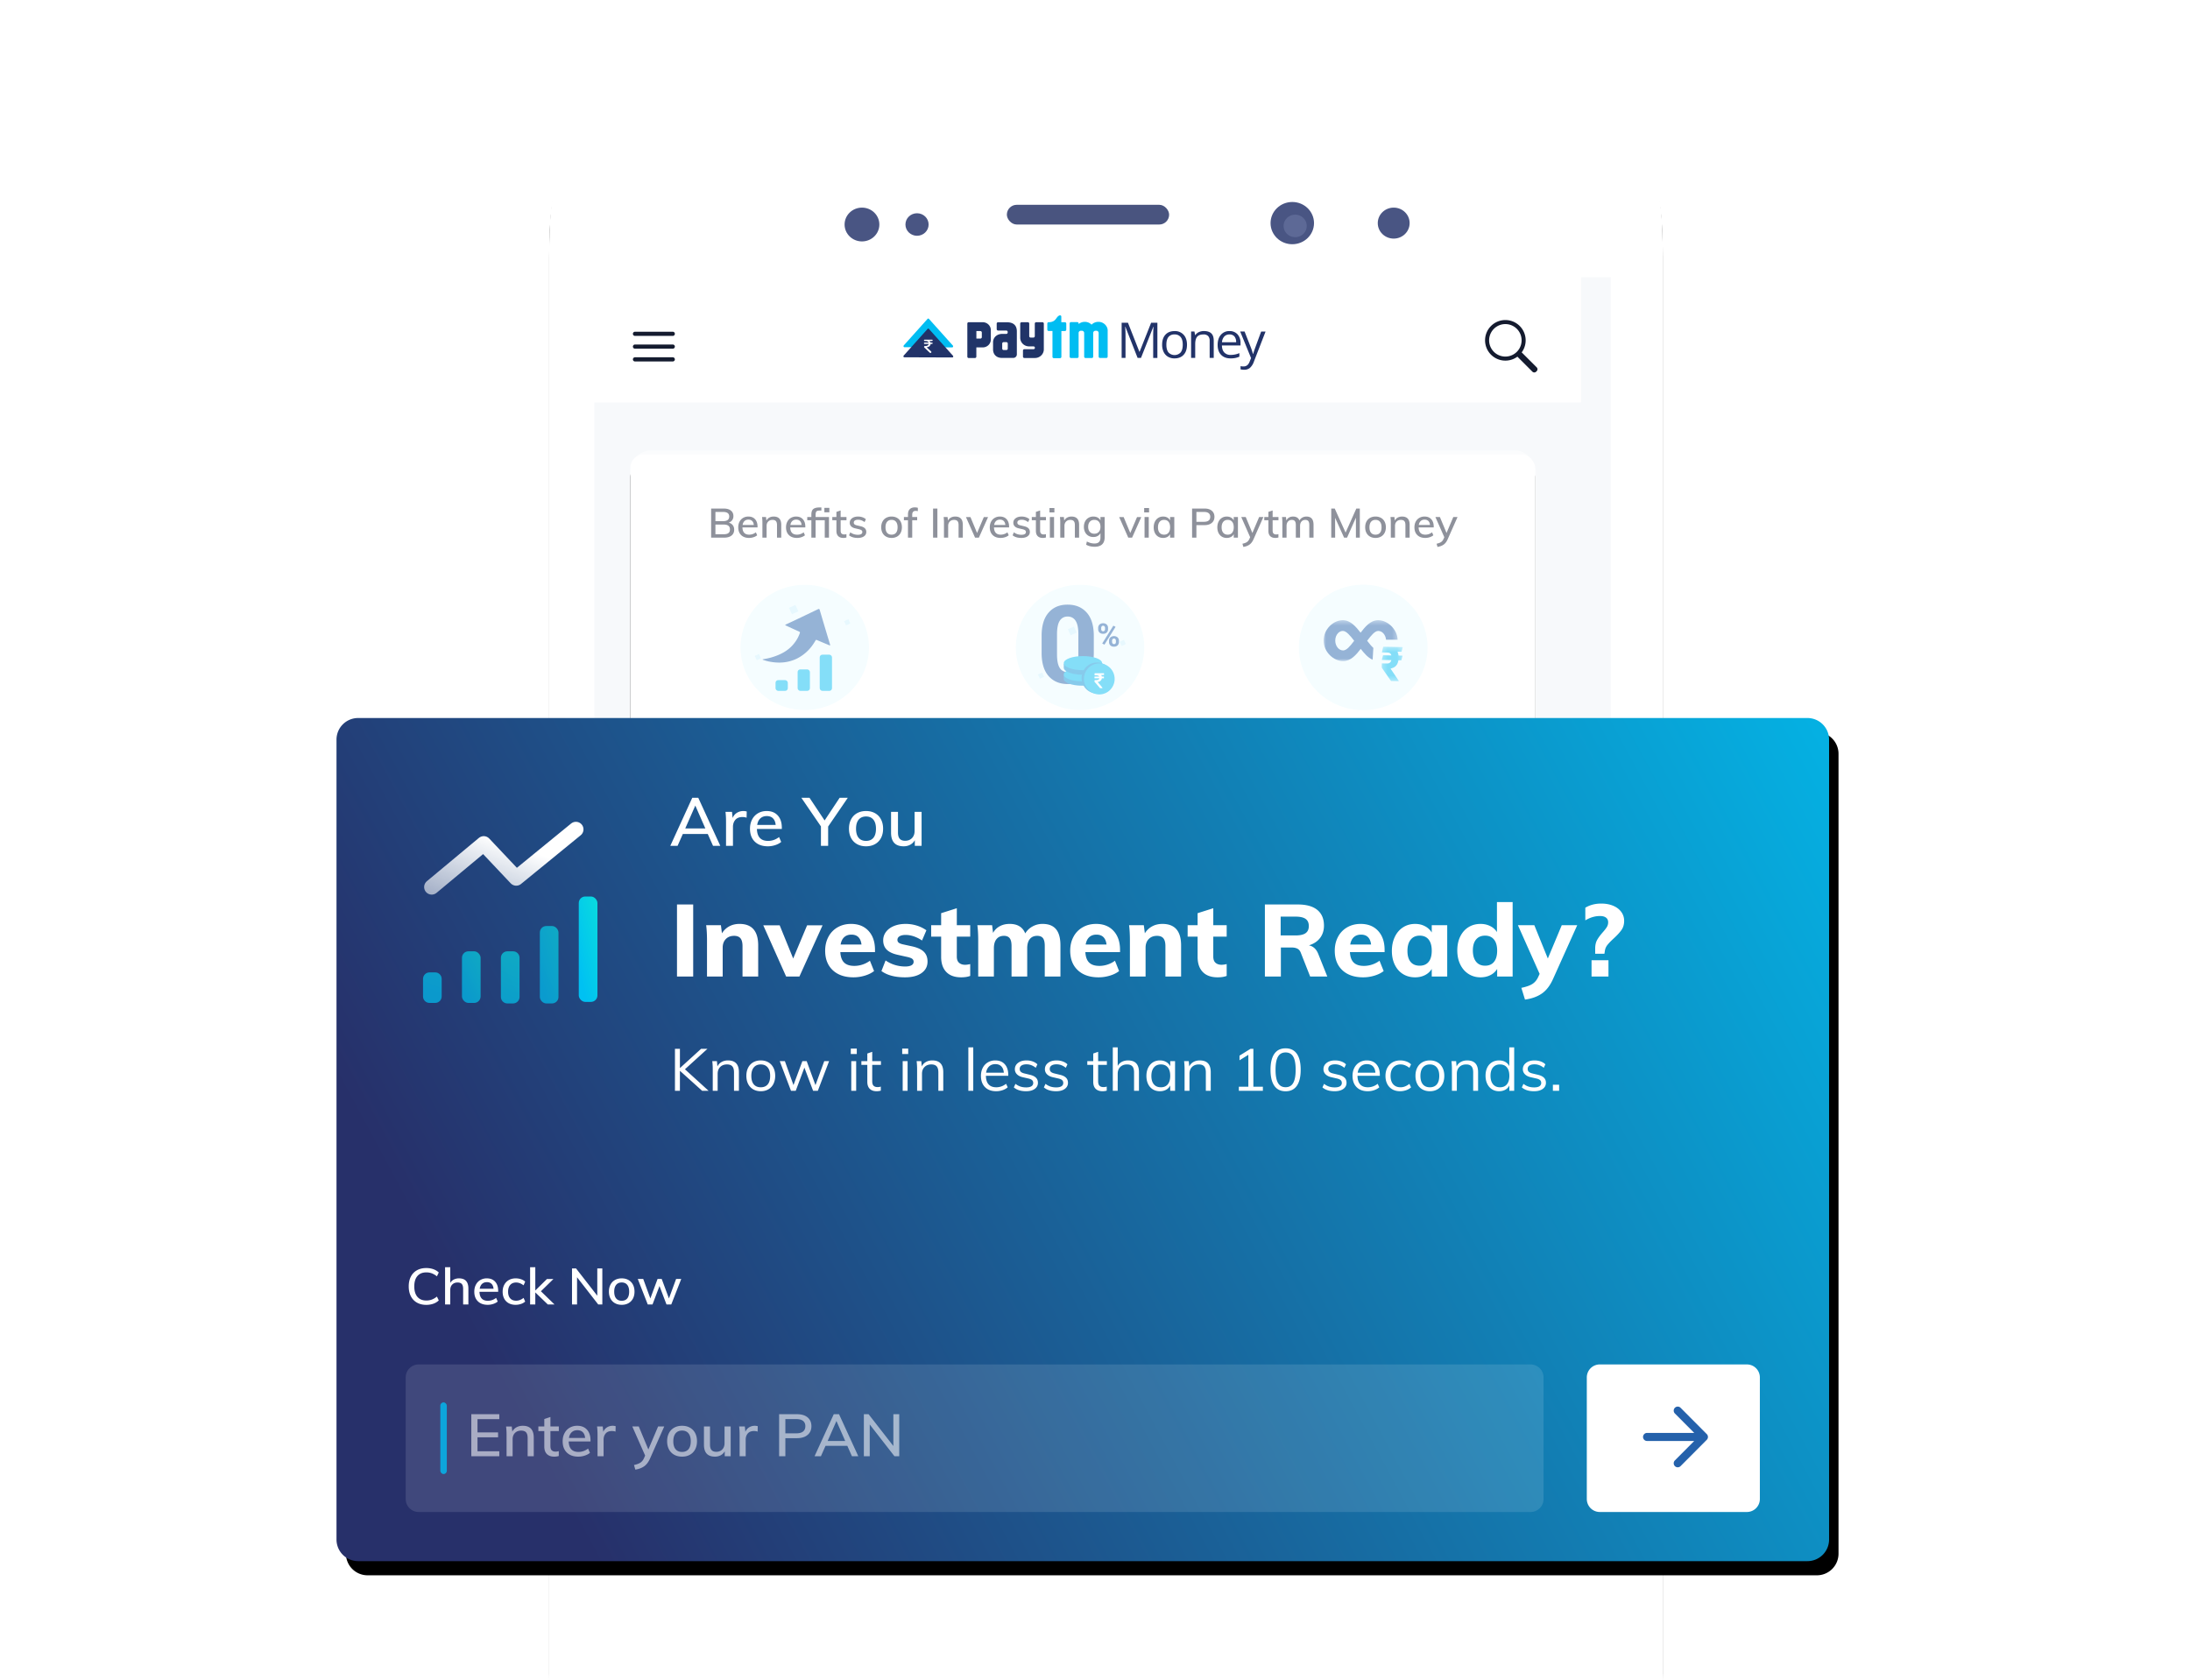 <svg xmlns="http://www.w3.org/2000/svg" xmlns:xlink="http://www.w3.org/1999/xlink" width="464" height="356" viewBox="0 0 464 356">
    <defs>
        <path id="a" d="M.253.99h462.059v349.324H.253z"/>
        <path id="d" d="M32.53.025h171.001c11.288 0 15.38 1.176 19.507 3.383 4.126 2.206 7.365 5.445 9.572 9.571 2.206 4.127 3.382 8.22 3.382 19.507v431.478c0 11.287-1.176 15.38-3.382 19.507-2.207 4.126-5.446 7.364-9.572 9.571-4.126 2.207-8.22 3.382-19.507 3.382h-171c-11.288 0-15.381-1.175-19.507-3.382-4.127-2.207-7.365-5.445-9.572-9.571C1.245 479.344.07 475.25.07 463.964V32.486c0-11.287 1.175-15.38 3.382-19.507 2.207-4.126 5.445-7.365 9.572-9.571C17.15 1.2 21.243.025 32.53.025z"/>
        <filter id="c" width="119.5%" height="109.3%" x="-9.7%" y="-4.4%" filterUnits="objectBoundingBox">
            <feOffset dy="1" in="SourceAlpha" result="shadowOffsetOuter1"/>
            <feGaussianBlur in="shadowOffsetOuter1" result="shadowBlurOuter1" stdDeviation="7.5"/>
            <feColorMatrix in="shadowBlurOuter1" values="0 0 0 0 0 0 0 0 0 0 0 0 0 0 0 0 0 0 0.126 0"/>
        </filter>
        <rect id="f" width="191.659" height="120.887" rx="2.778"/>
        <filter id="e" width="110.4%" height="116.5%" x="-5.2%" y="-6.6%" filterUnits="objectBoundingBox">
            <feOffset dy="2" in="SourceAlpha" result="shadowOffsetOuter1"/>
            <feGaussianBlur in="shadowOffsetOuter1" result="shadowBlurOuter1" stdDeviation="3"/>
            <feColorMatrix in="shadowBlurOuter1" values="0 0 0 0 0 0 0 0 0 0 0 0 0 0 0 0 0 0 0.05 0"/>
        </filter>
        <path id="g" d="M4.696.36v7.31H.236V.36h4.46z"/>
        <path id="i" d="M0 .368v8.68h15.692V.369H0z"/>
        <linearGradient id="m" x1="110.528%" x2="-4.354%" y1="-7.955%" y2="26.601%">
            <stop offset="0%" stop-color="#00C1F2"/>
            <stop offset="100%" stop-color="#27306A"/>
        </linearGradient>
        <path id="l" d="M4.583 0h307.071a4.583 4.583 0 0 1 4.583 4.583V174.07a4.583 4.583 0 0 1-4.583 4.583H4.584A4.583 4.583 0 0 1 0 174.07V4.583A4.583 4.583 0 0 1 4.583 0z"/>
        <filter id="k" width="105.7%" height="110.1%" x="-2.2%" y="-3.4%" filterUnits="objectBoundingBox">
            <feOffset dx="2" dy="3" in="SourceAlpha" result="shadowOffsetOuter1"/>
            <feGaussianBlur in="shadowOffsetOuter1" result="shadowBlurOuter1" stdDeviation="2.5"/>
            <feColorMatrix in="shadowBlurOuter1" values="0 0 0 0 0 0 0 0 0 0 0 0 0 0 0 0 0 0 0.451 0"/>
        </filter>
        <linearGradient id="n" x1="0%" x2="101.173%" y1="223.12%" y2="223.12%">
            <stop offset="0%" stop-color="#FFF" stop-opacity="0"/>
            <stop offset="14.552%" stop-color="#FFF"/>
            <stop offset="79.502%" stop-color="#FFF"/>
            <stop offset="100%" stop-color="#FFF" stop-opacity="0"/>
        </linearGradient>
        <linearGradient id="o" x1="172.481%" x2="20.306%" y1="-114.833%" y2="85.08%">
            <stop offset="0%" stop-color="#11EED0"/>
            <stop offset="100%" stop-color="#00C1F2"/>
        </linearGradient>
        <linearGradient id="p" x1="141.79%" x2="20.306%" y1="-73.695%" y2="85.08%">
            <stop offset="0%" stop-color="#11EED0"/>
            <stop offset="100%" stop-color="#00C1F2"/>
        </linearGradient>
        <linearGradient id="q" x1="-83.827%" x2="82.456%" y1="233.238%" y2="50%">
            <stop offset="0%" stop-color="#FFF" stop-opacity="0"/>
            <stop offset="100%" stop-color="#FFF"/>
        </linearGradient>
    </defs>
    <g fill="none" fill-rule="evenodd" transform="translate(1 5)">
        <mask id="b" fill="#fff">
            <use xlink:href="#a"/>
        </mask>
        <g mask="url(#b)">
            <g transform="translate(115.294 15.919)">
                <use fill="#000" filter="url(#c)" xlink:href="#d"/>
                <use fill="#FFF" xlink:href="#d"/>
                <path fill="#F7F9FB" d="M9.636 37.819h215.349v104.499H9.636z"/>
                <g transform="translate(17.265 75.39)">
                    <use fill="#000" filter="url(#e)" xlink:href="#f"/>
                    <use fill="#FFF" xlink:href="#f"/>
                </g>
                <path fill="#727682" d="M39.538 142.207c-.622 0-1.092-.157-1.41-.471-.317-.314-.476-.779-.476-1.394v-2.813h.54v2.859c0 .45.113.79.34 1.02.226.23.562.344 1.006.344.44 0 .772-.115.997-.344.224-.23.337-.57.337-1.02v-2.859h.546v2.813c0 .61-.16 1.074-.48 1.39-.32.317-.786.475-1.4.475zm4.627-3.398c.293 0 .553.071.78.214.226.143.402.344.526.601.125.258.187.556.187.894 0 .337-.062.633-.187.886-.124.254-.298.45-.523.588a1.46 1.46 0 0 1-.783.208c-.262 0-.491-.056-.687-.169a1.102 1.102 0 0 1-.447-.48v2.007h-.54v-3.755c0-.338-.017-.643-.053-.916h.513l.054.63c.093-.225.24-.4.443-.523.202-.123.441-.185.717-.185zm-.1 2.956c.329 0 .583-.108.763-.325.18-.217.27-.524.27-.922 0-.399-.091-.71-.273-.933-.182-.223-.436-.334-.76-.334-.334 0-.59.108-.767.325-.178.216-.267.526-.267.929 0 .402.09.713.267.932.178.218.433.328.767.328zm3.14-2.462v1.786c0 .243.05.413.153.51.102.098.247.146.433.146.125 0 .245-.02.36-.058v.448a1.554 1.554 0 0 1-.466.065c-.32 0-.57-.088-.75-.263-.18-.175-.27-.434-.27-.776v-1.858h-.654v-.416h.654v-.838l.54-.189v1.027h.96v.416h-.96zm3 2.897c-.316 0-.594-.07-.834-.208a1.408 1.408 0 0 1-.556-.591 1.939 1.939 0 0 1-.197-.896c0-.343.065-.641.197-.897.13-.256.316-.453.556-.591.24-.139.518-.208.834-.208.315 0 .593.07.833.208.24.138.425.335.556.591.132.256.197.554.197.897 0 .342-.065.64-.197.896a1.408 1.408 0 0 1-.556.591c-.24.139-.518.208-.833.208zm0-.435c.333 0 .588-.107.766-.322.178-.214.267-.527.267-.938 0-.399-.091-.707-.273-.926-.183-.219-.436-.328-.76-.328-.33 0-.585.11-.767.328-.182.219-.273.527-.273.926 0 .411.09.724.27.938.18.215.436.322.77.322zm6.1-.059h1.046v.449h-2.647v-.449h1.047v-3.514l-.973.604v-.513l1.213-.754h.313v4.177zm1.973-.22h.686v.669h-.686v-.67zm3.313-2.235a1.6 1.6 0 0 1 .783.185c.224.123.397.295.517.516.12.221.18.477.18.767 0 .29-.066.548-.197.773a1.33 1.33 0 0 1-.56.523 1.848 1.848 0 0 1-.85.185 2.48 2.48 0 0 1-.853-.153 2.054 2.054 0 0 1-.707-.419l.207-.409c.44.355.89.533 1.353.533.333 0 .595-.092.783-.276.19-.184.284-.434.284-.75 0-.308-.094-.556-.28-.744-.187-.189-.436-.283-.747-.283-.453 0-.815.18-1.087.54h-.38v-2.71h2.847v.442h-2.3v1.65c.262-.247.598-.37 1.007-.37zm3.313 1.052c-.36 0-.64-.119-.84-.357-.2-.238-.3-.591-.3-1.06 0-.463.1-.813.3-1.052.2-.238.48-.357.84-.357s.641.12.843.357c.202.239.304.59.304 1.053 0 .468-.102.82-.304 1.059-.202.238-.483.357-.843.357zm.507 1.852h-.527l2.746-4.626h.527l-2.746 4.626zm-.507-2.229c.222 0 .385-.083.49-.25.104-.167.157-.43.157-.79 0-.354-.053-.615-.157-.782-.105-.167-.268-.25-.49-.25-.218 0-.38.083-.487.25-.106.167-.16.428-.16.783 0 .36.054.622.16.79.107.166.27.25.487.25zm3.233 2.274c-.36 0-.64-.119-.84-.357-.2-.238-.3-.591-.3-1.06 0-.467.1-.819.3-1.055.2-.236.48-.354.84-.354s.641.118.843.354c.203.236.304.588.304 1.056 0 .468-.101.82-.304 1.059-.202.238-.483.357-.843.357zm0-.377c.227 0 .392-.082.497-.247.104-.164.156-.428.156-.792 0-.355-.053-.616-.16-.783-.106-.167-.27-.25-.493-.25-.222 0-.385.083-.49.25-.104.167-.156.428-.156.783 0 .36.052.622.156.79.105.166.268.25.49.25zm-34.002 3.827h.547v4.625h-.547v-2.124H31.29v2.124h-.54v-4.625h.54v2.053h2.846v-2.053zm1.653 4.625v-3.267h.54v3.267h-.54zm-.053-4.651h.66v.597h-.66v-.597zm4.627 1.384v3.241c0 .485-.128.852-.384 1.101-.255.25-.632.374-1.13.374-.51 0-.95-.113-1.32-.338l.094-.429c.213.117.414.202.603.254.189.052.397.078.623.078.325 0 .57-.084.734-.25.164-.167.246-.415.246-.744v-.773c-.102.208-.252.369-.45.484a1.377 1.377 0 0 1-.703.172c-.293 0-.554-.067-.783-.202a1.351 1.351 0 0 1-.53-.571 1.866 1.866 0 0 1-.187-.851c0-.32.062-.605.187-.851.124-.247.3-.438.53-.572.229-.134.49-.201.783-.201.267 0 .499.056.697.168.197.113.347.271.45.475v-.565h.54zm-1.58 2.728c.324 0 .579-.105.763-.315.184-.21.277-.5.277-.867 0-.368-.093-.658-.277-.868-.184-.21-.439-.315-.763-.315-.33 0-.588.105-.777.315-.189.21-.283.5-.283.868s.094.657.283.867c.189.21.448.315.777.315zm4.293-2.806c.804 0 1.206.43 1.206 1.292v2.053h-.54v-2.027c0-.303-.062-.525-.186-.666-.125-.14-.32-.21-.587-.21-.31 0-.56.092-.746.279-.187.186-.28.437-.28.753v1.871h-.54v-4.781h.54v2.046c.106-.199.258-.35.456-.455.198-.103.424-.155.677-.155zm5.033 1.695h-2.46c.005.416.103.73.297.942.193.212.474.318.843.318.391 0 .751-.127 1.08-.383l.18.383c-.147.135-.334.24-.563.319a2.167 2.167 0 0 1-.704.117c-.524 0-.935-.15-1.233-.452-.298-.3-.447-.713-.447-1.237 0-.334.067-.63.2-.887.134-.258.32-.458.56-.601.24-.143.514-.214.82-.214.445 0 .794.141 1.047.425.253.284.38.675.38 1.173v.097zm-1.42-1.286c-.28 0-.508.082-.683.247-.176.164-.288.396-.337.695h1.953c-.026-.308-.119-.542-.276-.702-.158-.16-.377-.24-.657-.24zm3.8-.41c.111 0 .213.014.307.04l-.014.48a1.1 1.1 0 0 0-.353-.052c-.325 0-.566.099-.723.296a1.112 1.112 0 0 0-.237.718v1.864h-.54v-2.351c0-.338-.018-.644-.053-.916h.513l.053.604c.085-.221.22-.39.407-.507.187-.117.4-.175.64-.175zm5.186 1.209h.006-.006zm.006 0c.136.023.251.08.348.172.097.093.18.226.246.4l.6 1.565h-.58l-.586-1.54c-.071-.19-.17-.318-.297-.383-.127-.065-.306-.097-.537-.097h-1.186v2.02h-.54v-4.625h1.886c.511 0 .904.11 1.177.331.273.22.41.54.41.955 0 .303-.081.558-.243.763-.163.206-.397.352-.704.439h.006zm-.692-.325c.729 0 1.093-.29 1.093-.87 0-.286-.089-.5-.267-.64-.177-.141-.453-.212-.826-.212h-1.3v1.722h1.3zm5.52.812h-2.46c.004.416.103.73.296.942.194.212.475.318.844.318.39 0 .75-.127 1.08-.383l.18.383c-.147.135-.335.24-.564.319a2.167 2.167 0 0 1-.703.117c-.525 0-.936-.15-1.233-.452-.298-.3-.447-.713-.447-1.237 0-.334.067-.63.2-.887.133-.258.32-.458.56-.601.24-.143.513-.214.82-.214.444 0 .793.141 1.046.425.254.284.38.675.38 1.173v.097zm-1.42-1.286c-.28 0-.508.082-.684.247-.175.164-.288.396-.336.695h1.953c-.027-.308-.12-.542-.277-.702-.158-.16-.376-.24-.656-.24zm2.94.084v1.787c0 .242.05.412.153.51.102.097.246.146.433.146.124 0 .244-.02.36-.059v.449a1.554 1.554 0 0 1-.467.065c-.32 0-.57-.088-.75-.263-.18-.176-.27-.435-.27-.777v-1.858h-.653v-.415h.653v-.839l.54-.188v1.027h.96v.415h-.96zm4.42-.415v3.267h-.527v-.565c-.107.2-.256.35-.447.455a1.331 1.331 0 0 1-.647.156c-.395 0-.695-.109-.9-.325-.204-.217-.306-.537-.306-.962v-2.026h.54v2.013c0 .295.062.511.186.65.125.139.314.208.567.208.298 0 .538-.094.72-.283.182-.188.273-.436.273-.744v-1.844h.54zm2.6-.078c.11 0 .212.013.306.039l-.014.48a1.1 1.1 0 0 0-.353-.052c-.324 0-.565.099-.723.296a1.112 1.112 0 0 0-.237.718v1.864h-.54v-2.351c0-.338-.018-.644-.053-.916h.513l.053.604c.085-.221.22-.39.407-.507.187-.117.4-.175.64-.175zm2.526 0c.804 0 1.206.43 1.206 1.292v2.053h-.54v-2.027c0-.303-.062-.525-.186-.666-.125-.14-.32-.21-.587-.21-.311 0-.56.092-.747.279-.186.186-.28.437-.28.753v1.871h-.54v-2.351c0-.338-.017-.644-.053-.916h.513l.054.584c.102-.212.255-.376.46-.49.204-.115.437-.172.7-.172zm3.36 3.39c-.565 0-1.012-.14-1.34-.422l.18-.39c.182.14.366.239.553.3.187.06.395.09.627.09.253 0 .445-.042.576-.126a.41.41 0 0 0 .197-.367.394.394 0 0 0-.133-.312c-.09-.078-.236-.139-.44-.182l-.567-.13c-.28-.06-.497-.169-.65-.325a.769.769 0 0 1-.23-.558.84.84 0 0 1 .353-.699c.236-.18.547-.27.934-.27.235 0 .457.037.666.111.21.074.385.18.527.318l-.18.384c-.316-.256-.653-.384-1.013-.384-.24 0-.426.045-.557.133a.426.426 0 0 0-.197.374c0 .134.041.24.124.318.082.078.214.139.396.182l.567.137c.311.069.542.176.693.321a.752.752 0 0 1 .227.569.792.792 0 0 1-.354.675c-.235.17-.555.254-.96.254zM107.446 141.706h2.786v.449h-3.42v-.397l2.72-3.78h-2.72v-.449h3.353v.39l-2.72 3.787zm6.326-1.201h-2.46c.005.415.103.73.297.942.193.212.474.318.843.318.391 0 .751-.128 1.08-.383l.18.383c-.147.134-.334.24-.563.318a2.167 2.167 0 0 1-.704.117c-.524 0-.935-.15-1.233-.451-.298-.301-.447-.714-.447-1.238 0-.333.067-.629.2-.887.134-.257.32-.458.56-.6.24-.144.514-.215.82-.215.445 0 .794.142 1.047.425.253.284.38.675.38 1.173v.098zm-1.42-1.287c-.28 0-.508.083-.683.247-.176.165-.288.396-.337.695h1.953c-.026-.307-.119-.541-.276-.701-.158-.16-.377-.24-.657-.24zm3.8-.409c.111 0 .213.013.307.039l-.014.48a1.1 1.1 0 0 0-.353-.051c-.325 0-.566.098-.723.295a1.112 1.112 0 0 0-.237.718v1.865h-.54v-2.352c0-.338-.018-.643-.053-.916h.513l.053.604c.085-.22.22-.39.407-.507.187-.117.4-.175.64-.175zm2.173 3.391c-.315 0-.593-.07-.833-.208a1.408 1.408 0 0 1-.557-.591 1.939 1.939 0 0 1-.196-.896c0-.343.065-.641.196-.897s.317-.453.557-.591c.24-.139.518-.208.833-.208.316 0 .593.07.833.208.24.138.426.335.557.591.131.256.197.554.197.897 0 .342-.066.64-.197.896a1.408 1.408 0 0 1-.557.591c-.24.139-.517.208-.833.208zm0-.435c.333 0 .589-.107.767-.322.178-.214.266-.527.266-.938 0-.399-.09-.707-.273-.926-.182-.219-.435-.328-.76-.328-.329 0-.584.11-.767.328-.182.219-.273.527-.273.926 0 .411.09.724.27.938.18.215.437.322.77.322zm-22.756 8.562c-.449 0-.838-.095-1.17-.286a1.899 1.899 0 0 1-.763-.821c-.178-.358-.267-.779-.267-1.264s.09-.904.267-1.257c.178-.353.432-.625.763-.815.332-.191.721-.286 1.17-.286.33 0 .63.048.904.146.273.097.51.244.71.438l-.207.41a2.32 2.32 0 0 0-.67-.41 2.07 2.07 0 0 0-.73-.123c-.52 0-.923.165-1.21.494-.287.329-.43.797-.43 1.403 0 .61.142 1.082.427 1.413.284.331.689.497 1.213.497.267 0 .51-.041.73-.123a2.32 2.32 0 0 0 .67-.41l.207.41c-.2.194-.437.34-.71.438a2.673 2.673 0 0 1-.904.146zm3.787-.006c-.316 0-.593-.07-.833-.208a1.408 1.408 0 0 1-.557-.591 1.939 1.939 0 0 1-.197-.897c0-.342.066-.64.197-.896s.317-.453.557-.592c.24-.138.517-.207.833-.207.315 0 .593.069.833.207.24.139.426.336.557.592.13.255.196.554.196.896 0 .342-.065.641-.196.897a1.408 1.408 0 0 1-.557.59c-.24.14-.518.209-.833.209zm0-.436c.333 0 .589-.107.767-.321.177-.215.266-.527.266-.939 0-.398-.09-.707-.273-.926-.182-.218-.436-.328-.76-.328-.329 0-.585.11-.767.328-.182.22-.273.528-.273.926 0 .412.09.724.27.939.18.214.437.321.77.321zm6.146-2.955c.742 0 1.114.43 1.114 1.292v2.053h-.54v-2.027c0-.307-.055-.53-.164-.669-.109-.138-.285-.208-.53-.208-.284 0-.506.093-.666.28-.16.186-.24.44-.24.76v1.864h-.54v-2.027c0-.303-.056-.525-.167-.666-.111-.14-.289-.21-.533-.21-.285 0-.508.092-.67.279-.162.186-.244.44-.244.76v1.864h-.54v-2.351c0-.338-.017-.644-.053-.916h.513l.054.571c.093-.208.232-.368.416-.48a1.21 1.21 0 0 1 .644-.17c.266 0 .484.053.653.156a.911.911 0 0 1 .373.481c.103-.195.253-.35.45-.464a1.31 1.31 0 0 1 .67-.172zm5.86 0c.742 0 1.113.43 1.113 1.292v2.053h-.54v-2.027c0-.307-.054-.53-.163-.669-.109-.138-.286-.208-.53-.208-.284 0-.507.093-.667.28-.16.186-.24.44-.24.76v1.864h-.54v-2.027c0-.303-.055-.525-.166-.666-.111-.14-.29-.21-.534-.21-.284 0-.507.092-.67.279-.162.186-.243.44-.243.76v1.864h-.54v-2.351c0-.338-.018-.644-.053-.916h.513l.054.571c.093-.208.232-.368.416-.48a1.21 1.21 0 0 1 .643-.17c.267 0 .485.053.654.156a.911.911 0 0 1 .373.481c.102-.195.252-.35.45-.464a1.31 1.31 0 0 1 .67-.172zm2.14 3.345v-3.267h.54v3.267h-.54zm-.053-4.651h.66v.597h-.66v-.597zm2.773 4.697c-.565 0-1.011-.141-1.34-.423l.18-.39c.182.14.367.239.553.3.187.06.396.09.627.09.253 0 .445-.042.576-.126a.41.41 0 0 0 .197-.367.394.394 0 0 0-.133-.312c-.09-.078-.236-.139-.44-.182l-.567-.13c-.28-.06-.496-.169-.65-.325a.769.769 0 0 1-.23-.558.84.84 0 0 1 .354-.699c.235-.18.546-.27.933-.27.235 0 .458.037.666.111.21.074.385.18.527.318l-.18.384c-.315-.256-.653-.384-1.013-.384-.24 0-.426.045-.557.133a.426.426 0 0 0-.196.374c0 .134.04.24.123.318.082.078.214.139.397.182l.566.137c.311.069.542.176.693.321a.752.752 0 0 1 .227.569.792.792 0 0 1-.353.675c-.236.17-.556.254-.96.254zm3.306 0c-.564 0-1.01-.141-1.34-.423l.18-.39c.183.14.367.239.554.3.186.06.395.09.626.09.254 0 .446-.042.577-.126a.41.41 0 0 0 .197-.367.394.394 0 0 0-.134-.312c-.089-.078-.235-.139-.44-.182l-.566-.13c-.28-.06-.497-.169-.65-.325a.769.769 0 0 1-.23-.558.84.84 0 0 1 .353-.699c.236-.18.547-.27.933-.27.236 0 .458.037.667.111.209.074.384.18.527.318l-.18.384c-.316-.256-.654-.384-1.014-.384-.24 0-.425.045-.556.133a.426.426 0 0 0-.197.374c0 .134.041.24.123.318.083.078.215.139.397.182l.567.137c.31.069.542.176.693.321a.752.752 0 0 1 .227.569.792.792 0 0 1-.354.675c-.235.17-.555.254-.96.254zm2.174-.046v-3.267h.54v3.267h-.54zm-.054-4.651h.66v.597h-.66v-.597zm3.027 4.697c-.316 0-.593-.07-.833-.208a1.408 1.408 0 0 1-.557-.591 1.939 1.939 0 0 1-.197-.897c0-.342.066-.64.197-.896s.317-.453.557-.592c.24-.138.517-.207.833-.207.315 0 .593.069.833.207.24.139.426.336.557.592.13.255.196.554.196.896 0 .342-.065.641-.196.897a1.408 1.408 0 0 1-.557.59c-.24.14-.518.209-.833.209zm0-.436c.333 0 .589-.107.766-.321.178-.215.267-.527.267-.939 0-.398-.091-.707-.273-.926-.182-.218-.436-.328-.76-.328-.329 0-.585.11-.767.328-.182.22-.273.528-.273.926 0 .412.09.724.27.939.18.214.437.321.77.321zm4.1-2.955c.804 0 1.206.43 1.206 1.292v2.053h-.54v-2.027c0-.303-.062-.525-.186-.666-.125-.14-.32-.21-.587-.21-.311 0-.56.092-.747.279-.186.186-.28.437-.28.753v1.871h-.54v-2.351c0-.338-.017-.644-.053-.916h.513l.054.584c.102-.212.255-.376.46-.49.204-.115.437-.172.7-.172zm3.36 3.39c-.565 0-1.012-.14-1.34-.422l.18-.39c.182.14.366.239.553.3.187.06.395.09.627.09.253 0 .445-.042.576-.126a.41.41 0 0 0 .197-.367.394.394 0 0 0-.133-.312c-.09-.078-.236-.139-.44-.182l-.567-.13c-.28-.06-.497-.169-.65-.325a.769.769 0 0 1-.23-.558.84.84 0 0 1 .353-.699c.236-.18.547-.27.934-.27.235 0 .457.037.666.111.21.074.385.18.527.318l-.18.384c-.316-.256-.653-.384-1.013-.384-.24 0-.426.045-.557.133a.426.426 0 0 0-.197.374c0 .134.041.24.124.318.082.078.214.139.396.182l.567.137c.311.069.542.176.693.321a.752.752 0 0 1 .227.569.792.792 0 0 1-.353.675c-.236.17-.556.254-.96.254zM160.777 138.07h.52v4.626h-.427l-2.867-3.722v3.722h-.513v-4.625h.42l2.867 3.722v-3.722zm3.006 4.671c-.315 0-.593-.069-.833-.207a1.408 1.408 0 0 1-.557-.592 1.939 1.939 0 0 1-.196-.896c0-.342.065-.641.196-.897.131-.255.317-.452.557-.59.24-.14.518-.209.833-.209.316 0 .594.07.834.208.24.139.425.336.556.591.131.256.197.555.197.897 0 .342-.066.64-.197.896a1.408 1.408 0 0 1-.556.592c-.24.138-.518.207-.834.207zm0-.435c.334 0 .59-.107.767-.321.178-.215.267-.528.267-.94 0-.398-.092-.706-.274-.925-.182-.219-.435-.328-.76-.328-.329 0-.584.11-.766.328-.183.219-.274.527-.274.926 0 .411.09.724.27.939.18.214.437.321.77.321zm4.167.39v-4.781h.54v4.781h-.54zm1.586 0v-3.268h.54v3.268h-.54zm-.053-4.651h.66v.597h-.66v-.597zm5.36 1.305c.742 0 1.113.431 1.113 1.293v2.053h-.54v-2.027c0-.307-.054-.53-.163-.669-.11-.139-.286-.208-.53-.208-.285 0-.507.093-.667.28-.16.186-.24.439-.24.76v1.864h-.54v-2.027c0-.303-.055-.525-.166-.666-.112-.14-.29-.21-.534-.21-.284 0-.508.092-.67.278-.162.187-.243.44-.243.76v1.865h-.54v-2.352c0-.338-.018-.643-.053-.916h.513l.053.572c.094-.208.232-.368.417-.48a1.21 1.21 0 0 1 .643-.17c.267 0 .485.052.654.156a.911.911 0 0 1 .373.481c.102-.195.252-.35.45-.465a1.31 1.31 0 0 1 .67-.172zm2.14 3.346v-3.268h.54v3.268h-.54zm-.054-4.651h.66v.597h-.66v-.597zm2.36 1.8v1.786c0 .242.051.412.154.51.102.097.246.146.433.146.124 0 .244-.02.36-.059v.449a1.554 1.554 0 0 1-.467.064c-.32 0-.57-.087-.75-.263-.18-.175-.27-.434-.27-.776v-1.858h-.653v-.416h.653v-.838l.54-.188v1.026h.96v.416h-.96zm4.74 2.896c-.315 0-.593-.069-.833-.207a1.408 1.408 0 0 1-.557-.592 1.939 1.939 0 0 1-.196-.896c0-.342.065-.641.196-.897.131-.255.317-.452.557-.59.24-.14.518-.209.833-.209.316 0 .593.07.833.208.24.139.426.336.557.591.131.256.197.555.197.897 0 .342-.066.64-.197.896a1.408 1.408 0 0 1-.557.592c-.24.138-.517.207-.833.207zm0-.435c.333 0 .589-.107.767-.321.178-.215.266-.528.266-.94 0-.398-.09-.706-.273-.925-.182-.219-.435-.328-.76-.328-.329 0-.584.11-.767.328-.182.219-.273.527-.273.926 0 .411.09.724.27.939.18.214.437.321.77.321zm4.1-2.956c.804 0 1.207.431 1.207 1.293v2.053h-.54v-2.027c0-.303-.063-.525-.187-.666-.125-.14-.32-.21-.587-.21-.31 0-.56.092-.746.278-.187.187-.28.438-.28.754v1.871h-.54v-2.352c0-.338-.018-.643-.054-.916h.514l.053.585c.102-.212.256-.376.46-.49.204-.115.438-.173.7-.173zm-23.776 9.089c.271.074.482.207.634.4.15.192.226.431.226.717 0 .403-.138.714-.413.933-.276.218-.665.328-1.167.328h-1.973v-4.626h1.907c.484 0 .86.105 1.13.315.268.21.403.508.403.893 0 .247-.066.46-.197.64-.13.18-.314.313-.55.4zm-2.153-.195h1.28c.355 0 .624-.07.807-.208.182-.138.273-.342.273-.61 0-.529-.36-.793-1.08-.793h-1.28v1.611zm1.387 2.13c.373 0 .647-.067.823-.204.175-.136.263-.345.263-.627 0-.567-.362-.85-1.086-.85H162.2v1.682h1.387zm5.353-2.825v3.268h-.527v-.566c-.107.2-.255.351-.447.455a1.331 1.331 0 0 1-.646.156c-.396 0-.696-.108-.9-.325-.205-.216-.307-.537-.307-.961v-2.027h.54v2.014c0 .294.062.51.187.65.124.138.313.207.566.207.298 0 .538-.094.72-.282.183-.189.274-.437.274-.744v-1.845h.54zm3.986 0l-1.566 3.566c-.165.373-.371.646-.62.819a2.295 2.295 0 0 1-.92.357l-.114-.409c.316-.07.555-.161.717-.276.162-.115.297-.291.403-.53l.134-.292-1.42-3.235h.566l1.134 2.696 1.146-2.696h.54zm.227 3.625h-.493l1.713-5.223h.5l-1.72 5.223zm3.653-.305c-.742 0-1.333-.195-1.773-.585l.206-.41c.236.196.476.334.72.416.245.083.53.124.854.124.382 0 .676-.073.883-.218a.707.707 0 0 0 .31-.614.507.507 0 0 0-.15-.38 1.044 1.044 0 0 0-.393-.23 6.163 6.163 0 0 0-.65-.176 6.094 6.094 0 0 1-.9-.253 1.405 1.405 0 0 1-.574-.393c-.146-.171-.22-.395-.22-.673 0-.264.072-.497.214-.698.142-.201.343-.358.603-.471.26-.113.563-.169.91-.169.329 0 .636.05.92.15.284.1.524.244.72.435l-.213.41a2.363 2.363 0 0 0-.677-.41 2.102 2.102 0 0 0-.75-.13c-.369 0-.658.077-.867.23a.744.744 0 0 0-.313.634c0 .234.091.41.273.526.183.117.463.219.84.305.41.096.73.183.964.264.233.08.427.201.583.363.156.163.233.378.233.647 0 .26-.07.488-.213.685-.142.197-.346.35-.61.458a2.444 2.444 0 0 1-.93.163zm5.387-1.703h-2.46c.004.416.103.73.296.942.194.213.475.319.844.319.39 0 .75-.128 1.08-.383l.18.383c-.147.134-.335.24-.564.318a2.167 2.167 0 0 1-.703.117c-.525 0-.936-.15-1.233-.451-.298-.301-.447-.714-.447-1.238 0-.333.067-.63.2-.887s.32-.458.56-.6c.24-.144.513-.215.82-.215.444 0 .793.142 1.047.425.253.284.38.675.38 1.173v.097zm-1.42-1.286c-.28 0-.508.082-.684.247-.175.165-.288.396-.336.695h1.953c-.027-.307-.119-.541-.277-.701-.158-.16-.376-.24-.656-.24zm2.24 2.937v-4.782h.54v4.782h-.54zm1.586 0v-4.782h.54v4.782h-.54z"/>
                <g transform="translate(98.373 102.458)">
                    <ellipse cx="14.166" cy="13.805" fill="#EAFBFF" rx="13.611" ry="13.264"/>
                    <g fill-rule="nonzero">
                        <path fill="#2461AB" d="M17.079 14.959c0 2.163-.496 3.807-1.487 4.93-.992 1.123-2.334 1.682-4.027 1.679-1.707 0-3.057-.56-4.05-1.68-.994-1.119-1.491-2.762-1.493-4.93v-3.604c0-2.154.496-3.798 1.487-4.93.992-1.132 2.336-1.692 4.035-1.681 1.692 0 3.038.563 4.037 1.69.998 1.126 1.498 2.77 1.498 4.93v3.596zm-3.268-3.941c0-1.293-.194-2.242-.583-2.846-.356-.585-1-.931-1.684-.904a1.879 1.879 0 0 0-1.688.901c-.38.6-.57 1.551-.572 2.851v4.254c0 1.318.193 2.276.578 2.873.361.586 1.013.93 1.7.898a1.86 1.86 0 0 0 1.674-.898c.384-.597.574-1.555.573-2.873l.002-4.256z"/>
                        <g transform="translate(10.422 15.47)">
                            <g transform="translate(0 2.493)">
                                <path fill="#0791D6" d="M8.104 2.516c0 .796-1.75 1.438-3.911 1.438S.282 3.314.282 2.516v-.777h7.822v.777z"/>
                                <ellipse cx="4.193" cy="1.589" fill="#00BAF1" rx="3.911" ry="1.438"/>
                            </g>
                            <path fill="#0791D6" d="M8.428 2.633c0 .828-1.82 1.496-4.068 1.496-2.247 0-4.067-.665-4.067-1.496v-.808h8.135v.808z"/>
                            <ellipse cx="4.36" cy="1.669" fill="#00BAF1" rx="4.068" ry="1.496"/>
                            <ellipse cx="7.329" cy="4.82" fill="#0791D6" rx="3.255" ry="3.288"/>
                            <ellipse cx="7.819" cy="5.01" fill="#00BAF1" rx="3.255" ry="3.288"/>
                            <path fill="#FFF" d="M7.329 3.803H8.77a.086.086 0 0 1 .056.086v.226a.063.063 0 0 1-.05.06h-.549V4.2c.059.082.1.176.122.276 0 .009.006.018.013.023a.033.033 0 0 0 .027.006h.329c.065 0 .089.024.089.09v.2c0 .063-.024.086-.086.086h-.33c-.019 0-.029 0-.032.03a.85.85 0 0 1-.227.445.987.987 0 0 1-.33.223 1.377 1.377 0 0 1-.305.077H7.46c.098.113.197.22.292.332.096.113.204.236.303.356l.402.488a.08.08 0 0 1-.02.137h-.392a.15.15 0 0 1-.112-.047l-.237-.286-.207-.242a19.193 19.193 0 0 0-.652-.738.094.094 0 0 1-.026-.07v-.233c0-.06.027-.086.086-.086h.233c.137.004.273-.017.402-.063a.474.474 0 0 0 .31-.32h-.988a.063.063 0 0 1-.053-.063v-.25a.057.057 0 0 1 .017-.042.056.056 0 0 1 .043-.017h.934a.054.054 0 0 0 0-.02.39.39 0 0 0-.214-.176.916.916 0 0 0-.329-.06h-.342c-.066 0-.092-.033-.089-.106a2.102 2.102 0 0 0 0-.25.083.083 0 0 1 .053-.093h.464"/>
                        </g>
                        <path fill="#2461AB" d="M18.005 9.678a.983.983 0 0 1 .273-.715c.445-.38 1.1-.38 1.545 0 .184.192.283.45.274.715v.255a.978.978 0 0 1-.274.71 1.019 1.019 0 0 1-.77.273c-.284.02-.565-.08-.775-.274a.967.967 0 0 1-.273-.71v-.254zm.64.255a.493.493 0 0 0 .107.323.37.37 0 0 0 .304.132.359.359 0 0 0 .299-.132.493.493 0 0 0 .107-.323v-.255a.515.515 0 0 0-.107-.328.372.372 0 0 0-.304-.135.356.356 0 0 0-.299.135.515.515 0 0 0-.106.328v.255zm.688 3.287l-.471-.247L21.22 9.2l.471.25-2.358 3.77zm.978-.822a.972.972 0 0 1 .274-.71 1.194 1.194 0 0 1 1.544 0c.185.19.283.448.274.713v.254a.986.986 0 0 1-.274.715 1.033 1.033 0 0 1-.77.277 1.046 1.046 0 0 1-.777-.274.975.975 0 0 1-.274-.712l.003-.263zm.643.255a.477.477 0 0 0 .115.323.37.37 0 0 0 .29.123.364.364 0 0 0 .31-.123.548.548 0 0 0 .093-.334v-.255a.504.504 0 0 0-.106-.323.362.362 0 0 0-.302-.134.356.356 0 0 0-.304.134.518.518 0 0 0-.104.323l.008.266z"/>
                        <path fill="#ACE3FB" d="M11.579 9.966l1.286-.59.59 1.286-1.286.59zM5.242 19.538l.909-.417.417.91-.909.416zM22.552 12.607l.909-.417.417.91-.909.416z" opacity=".44"/>
                    </g>
                </g>
                <g transform="translate(158.895 102.97)">
                    <ellipse cx="13.641" cy="13.294" fill="#EAFBFF" rx="13.641" ry="13.294"/>
                    <g transform="translate(17.314 12.782)">
                        <mask id="h" fill="#fff">
                            <use xlink:href="#g"/>
                        </mask>
                        <path fill="#00BAF1" d="M3.68 1.414l.709.013c.031 0 .06-.02.068-.05L4.694.52a.068.068 0 0 0-.066-.085l-.87-.017-.414-.007-.42-.008-.843-.016L1.655.38 1.213.372.623.36a.07.07 0 0 0-.07.052l-.225.89-.068.27.4.008.66.013.227.004a.767.767 0 0 1 .531.225.82.82 0 0 1 .204.367c.002.009.007.015.01.024h-.035L1.662 2.2l-1.087-.02c-.032 0-.06.02-.068.05l-.167.602-.093.332.37.007.999.019.67.012c-.13.49-.43.73-.896.72l-1.071-.02c-.039 0-.07.03-.071.067l-.011.792c0 .014.004.027.011.038l1.95 2.81a.07.07 0 0 0 .056.029l1.608.03.001-.07-1.705-2.527c-.027-.038-.003-.09.043-.1.475-.114.835-.309 1.082-.584.252-.282.416-.648.49-1.098a.068.068 0 0 1 .069-.057l.506.01c.032 0 .06-.02.068-.05l.236-.851a.068.068 0 0 0-.066-.085l-.718-.014a.068.068 0 0 1-.066-.06 2.33 2.33 0 0 0-.184-.676.065.065 0 0 1 .062-.093" mask="url(#h)"/>
                    </g>
                    <g transform="translate(5.247 7.158)">
                        <mask id="j" fill="#fff">
                            <use xlink:href="#i"/>
                        </mask>
                        <path fill="#2461AB" d="M6.358 4.89C5.6 5.885 4.86 6.777 4.13 6.777c-.907 0-1.652-.93-1.663-2.071-.006-.641.221-1.236.624-1.633.287-.282.63-.431.993-.431.742 0 1.555 1.025 2.29 1.952l.067.084-.008.007.043.051-.118.156zM11.56.369c-1.67 0-2.808 1.464-3.722 2.644C6.845 1.76 5.716.368 4.07.368c-.961 0-1.958.439-2.736 1.203C.476 2.416-.01 3.561 0 4.712.024 7.194 2.207 9.05 4.144 9.05c1.59 0 2.755-1.342 3.722-2.606.693.884 1.506 1.853 2.521 2.32l.027-.433.026-.441.041-.69.028-.467.03-.493c-.443-.397-.884-.96-1.316-1.516l.125-.16c.697-.901 1.487-1.922 2.227-1.922.85 0 1.558.816 1.653 1.859h2.464C15.553 2.122 13.443.368 11.56.368z" mask="url(#j)"/>
                    </g>
                </g>
                <g transform="translate(40.042 102.458)">
                    <ellipse cx="14.166" cy="13.805" fill="#EAFBFF" rx="13.611" ry="13.264"/>
                    <g fill-rule="nonzero">
                        <g transform="translate(2.778 3.248)">
                            <rect width="2.6" height="7.666" x="14.562" y="12.097" fill="#00BAF1" rx=".556"/>
                            <rect width="2.6" height="4.545" x="9.881" y="15.217" fill="#00BAF1" rx=".556"/>
                            <rect width="2.6" height="2.273" x="5.201" y="17.49" fill="#00BAF1" rx=".556"/>
                            <path fill="#ACE3FB" d="M8.049 2.175l1.368-.628.628 1.37-1.368.627zM.788 12.364l.91-.417.416.909-.909.417zM19.726 4.989l.91-.417.416.908-.909.417z" opacity=".44"/>
                        </g>
                        <path fill="#2461AB" d="M5.258 16.406c.4.15.81.272 1.228.364 2.046.434 4.049.343 5.965-.57a8.992 8.992 0 0 0 3.602-3.224c.14-.208.275-.421.397-.64.073-.135.149-.153.289-.093.78.335 1.56.66 2.34.985.06.026.12.055.18.078.06.024.182.1.26.045.078-.055 0-.164-.016-.245-.73-2.411-1.45-4.822-2.163-7.231-.073-.24-.143-.26-.375-.159-2.244 1.071-4.48 2.166-6.742 3.201-.068.031-.175.047-.17.146.006.098.112.104.183.135.904.419 1.807.84 2.72 1.243.202.088.215.184.156.367a7.021 7.021 0 0 1-1.085 2c-1.209 1.622-2.884 2.496-4.759 3.07-.575.174-1.161.308-1.755.4-.086 0-.169.04-.26.058l.005.07z"/>
                    </g>
                </g>
                <path fill="#141B2F" d="M38.102 89.824c.367.098.652.277.853.537.201.26.302.58.302.961 0 .532-.188.944-.564 1.239-.376.294-.902.442-1.578.442h-2.738v-6.168h2.65c.651 0 1.16.142 1.524.425.364.283.546.678.546 1.187 0 .329-.087.613-.262.853-.175.24-.42.414-.733.524zm-2.818-.312h1.6c.883 0 1.324-.332 1.324-.996 0-.641-.441-.962-1.324-.962h-1.6v1.958zm1.742 2.772c.462 0 .8-.082 1.013-.247.214-.165.32-.42.32-.767 0-.352-.108-.613-.324-.784-.216-.17-.553-.255-1.009-.255h-1.742v2.053h1.742zm7.182-1.447h-3.2c.03 1.022.507 1.533 1.431 1.533a2.26 2.26 0 0 0 1.414-.493l.275.623c-.201.174-.458.31-.769.412a3.02 3.02 0 0 1-.937.151c-.717 0-1.28-.2-1.69-.602-.408-.401-.613-.951-.613-1.65 0-.444.09-.84.271-1.186.181-.347.435-.615.76-.806a2.16 2.16 0 0 1 1.112-.286c.604 0 1.08.19 1.426.572.347.381.52.91.52 1.585v.147zm-1.929-1.654c-.337 0-.613.098-.826.294-.214.197-.35.477-.41.84h2.374c-.036-.369-.151-.65-.347-.844-.195-.193-.459-.29-.79-.29zm5.342-.65c1.073 0 1.61.583 1.61 1.75v2.72h-.899v-2.668c0-.381-.075-.658-.226-.832-.151-.173-.393-.26-.725-.26-.379 0-.683.116-.91.347-.229.23-.343.54-.343.927v2.486h-.889v-3.136a9.59 9.59 0 0 0-.07-1.23h.835l.08.754c.142-.277.348-.49.617-.637.27-.147.577-.22.92-.22zm6.711 2.304h-3.2c.03 1.022.507 1.533 1.431 1.533a2.26 2.26 0 0 0 1.414-.493l.275.623c-.201.174-.458.31-.769.412a3.02 3.02 0 0 1-.937.151c-.717 0-1.28-.2-1.69-.602-.408-.401-.613-.951-.613-1.65 0-.444.09-.84.272-1.186.18-.347.434-.615.76-.806a2.16 2.16 0 0 1 1.11-.286c.605 0 1.08.19 1.427.572.347.381.52.91.52 1.585v.147zm-1.929-1.654c-.337 0-.613.098-.826.294-.214.197-.35.477-.41.84h2.374c-.035-.369-.151-.65-.347-.844-.195-.193-.459-.29-.79-.29zm4.107-.546h2.835v4.366h-.897v-3.69H56.51v3.69h-.898v-3.69h-.871v-.676h.871v-.51c0-.376.058-.674.173-.893.116-.22.306-.38.57-.48.263-.102.623-.152 1.08-.152h.301v.658h-.222c-.29 0-.503.024-.64.073a.46.46 0 0 0-.284.278c-.053.135-.08.348-.08.636v.39zm1.858-1.949h1.057v.944h-1.057v-.944zm3.448 2.625v2.191c0 .3.067.513.2.637.134.124.319.186.556.186.154 0 .31-.023.47-.07v.711a2.154 2.154 0 0 1-.666.095c-.462 0-.82-.127-1.075-.38-.255-.255-.382-.624-.382-1.11v-2.26h-.872v-.676h.872v-1.091l.897-.303v1.394h1.236v.676h-1.236zm3.627 3.75c-.782 0-1.399-.184-1.849-.554l.267-.632c.468.346 1.004.52 1.608.52.309 0 .543-.051.703-.152a.48.48 0 0 0 .24-.429.45.45 0 0 0-.165-.368c-.11-.09-.295-.166-.555-.23l-.747-.173c-.391-.08-.689-.224-.893-.429a1.042 1.042 0 0 1-.307-.766c0-.393.162-.71.485-.953.322-.243.75-.364 1.284-.364.32 0 .624.05.911.147.287.099.532.237.733.416l-.275.615c-.433-.335-.89-.502-1.37-.502-.29 0-.515.053-.675.16a.508.508 0 0 0-.24.446c0 .15.05.272.152.364.1.092.26.165.48.216l.764.182c.427.093.742.239.947.438.204.199.306.457.306.775 0 .393-.161.703-.484.931-.323.228-.763.342-1.32.342zm7.164 0c-.439 0-.824-.092-1.156-.277a1.903 1.903 0 0 1-.768-.788c-.181-.34-.272-.74-.272-1.195 0-.457.09-.856.272-1.2.18-.344.437-.608.768-.793a2.336 2.336 0 0 1 1.156-.277c.433 0 .815.093 1.147.277.331.185.588.45.768.793.181.344.272.743.272 1.2 0 .456-.09.854-.272 1.195-.18.34-.437.603-.768.788a2.317 2.317 0 0 1-1.147.277zm-.009-.693c.415 0 .732-.132.951-.398.22-.266.329-.655.329-1.17 0-.502-.111-.889-.333-1.16-.223-.272-.535-.407-.938-.407-.409 0-.726.135-.951.407-.225.271-.338.658-.338 1.16 0 .515.111.904.333 1.17.223.266.538.398.947.398zm5.12-5.04c-.492 0-.738.273-.738.822v.485h1.049v.676H76.98v3.69h-.898v-3.69h-.862v-.676h.862v-.554c0-.485.126-.855.378-1.109s.606-.381 1.062-.381c.237 0 .454.029.65.087v.718a1.636 1.636 0 0 0-.454-.069zm3.68 5.673v-6.168h.915v6.168h-.915zm4.693-4.47c1.072 0 1.609.583 1.609 1.75v2.72h-.898v-2.668c0-.381-.076-.658-.227-.832-.15-.173-.392-.26-.724-.26-.38 0-.683.116-.911.347-.228.23-.342.54-.342.927v2.486h-.89v-3.136a9.59 9.59 0 0 0-.07-1.23h.835l.08.754c.142-.277.348-.49.618-.637.27-.147.576-.22.92-.22zm6.062.113h.898l-1.947 4.357h-.809l-1.929-4.357h.951l1.405 3.37 1.43-3.37zm5.35 2.191h-3.2c.03 1.022.507 1.533 1.432 1.533a2.26 2.26 0 0 0 1.413-.493l.276.623c-.202.174-.458.31-.77.412a3.02 3.02 0 0 1-.937.151c-.717 0-1.28-.2-1.689-.602-.409-.401-.613-.951-.613-1.65 0-.444.09-.84.271-1.186.18-.347.434-.615.76-.806a2.16 2.16 0 0 1 1.111-.286c.605 0 1.08.19 1.427.572.346.381.52.91.52 1.585v.147zm-1.928-1.654c-.338 0-.613.098-.827.294-.213.197-.35.477-.409.84h2.374c-.036-.369-.151-.65-.347-.844-.196-.193-.46-.29-.791-.29zm4.524 3.88c-.782 0-1.398-.184-1.849-.554l.267-.632c.468.346 1.004.52 1.609.52.308 0 .542-.051.702-.152a.48.48 0 0 0 .24-.429.45.45 0 0 0-.164-.368c-.11-.09-.295-.166-.556-.23l-.747-.173c-.39-.08-.688-.224-.893-.429a1.042 1.042 0 0 1-.307-.766c0-.393.162-.71.485-.953.323-.243.751-.364 1.284-.364.32 0 .624.05.911.147.288.099.532.237.734.416l-.276.615c-.432-.335-.889-.502-1.369-.502-.29 0-.515.053-.675.16a.508.508 0 0 0-.24.446c0 .15.05.272.15.364.102.092.262.165.48.216l.765.182c.427.093.742.239.947.438.204.199.307.457.307.775 0 .393-.162.703-.485.931-.323.228-.763.342-1.32.342zm3.982-3.75v2.191c0 .3.067.513.2.637.134.124.319.186.556.186.154 0 .31-.023.47-.07v.711a2.154 2.154 0 0 1-.666.095c-.462 0-.82-.127-1.075-.38-.255-.255-.383-.624-.383-1.11v-2.26h-.87v-.676h.87v-1.091l.898-.303v1.394h1.236v.676h-1.236zm2.062 3.69v-4.366h.89v4.366h-.89zm-.08-6.272h1.04v.919h-1.04v-.919zm4.667 1.802c1.072 0 1.609.583 1.609 1.75v2.72h-.898v-2.668c0-.381-.076-.658-.227-.832-.15-.173-.392-.26-.724-.26-.38 0-.683.116-.911.347-.228.23-.342.54-.342.927v2.486h-.89v-3.136a9.59 9.59 0 0 0-.07-1.23h.835l.08.754c.142-.277.348-.49.618-.637.27-.147.576-.22.92-.22zm7.022.104v4.288c0 .664-.18 1.165-.538 1.503-.358.337-.89.506-1.595.506-.682 0-1.277-.144-1.787-.433l.151-.684c.279.144.547.251.804.32.258.07.532.104.823.104.835 0 1.253-.415 1.253-1.247v-.944a1.492 1.492 0 0 1-.596.602c-.26.147-.563.22-.906.22-.391 0-.74-.089-1.045-.268a1.83 1.83 0 0 1-.71-.762 2.451 2.451 0 0 1-.254-1.135c0-.427.084-.805.253-1.134.17-.33.406-.585.711-.767a2 2 0 0 1 1.045-.273c.343 0 .646.07.906.212.261.142.46.343.596.602v-.71h.889zm-2.187 3.534c.403 0 .72-.13.951-.39.231-.26.347-.617.347-1.074 0-.456-.114-.815-.342-1.078-.228-.263-.547-.394-.956-.394-.403 0-.721.131-.955.394-.234.263-.351.622-.351 1.078 0 .45.117.807.35 1.07.235.263.553.394.956.394zm9.049-3.525h.897l-1.946 4.357h-.809l-1.929-4.357h.951l1.405 3.37 1.43-3.37zm1.59 4.357v-4.366h.89v4.366h-.89zm-.08-6.272h1.04v.919h-1.04v-.919zm6.383 1.906v4.366h-.89v-.745c-.13.26-.324.459-.581.597a1.877 1.877 0 0 1-.902.208c-.398 0-.746-.092-1.045-.277a1.86 1.86 0 0 1-.698-.784c-.166-.338-.249-.732-.249-1.182 0-.45.085-.849.254-1.195.169-.347.404-.615.706-.806.303-.19.646-.286 1.032-.286.343 0 .642.07.897.212s.45.343.587.602v-.71h.889zm-2.16 3.733c.403 0 .715-.137.938-.411.222-.274.333-.66.333-1.156 0-.503-.111-.89-.333-1.161-.223-.272-.538-.407-.947-.407-.403 0-.719.14-.947.42-.228.28-.342.668-.342 1.165 0 .49.114.872.342 1.143.228.272.547.407.956.407zm5.928-5.535h2.631c.664 0 1.181.158 1.552.473.37.314.555.743.555 1.286s-.188.971-.564 1.286c-.377.315-.89.472-1.543.472h-1.715v2.65h-.916v-6.167zm2.525 2.807c.438 0 .769-.09.99-.269.223-.179.334-.438.334-.78 0-.334-.11-.591-.333-.77-.222-.18-.553-.269-.991-.269h-1.609v2.088h1.609zm7.19-1.005v4.366h-.888v-.745c-.13.26-.325.459-.582.597a1.877 1.877 0 0 1-.903.208c-.397 0-.745-.092-1.044-.277a1.86 1.86 0 0 1-.698-.784c-.166-.338-.249-.732-.249-1.182 0-.45.085-.849.254-1.195.169-.347.404-.615.706-.806.303-.19.646-.286 1.031-.286.344 0 .643.07.898.212s.45.343.587.602v-.71h.889zm-2.16 3.733c.404 0 .716-.137.938-.411.223-.274.334-.66.334-1.156 0-.503-.111-.89-.334-1.161-.222-.272-.537-.407-.946-.407-.403 0-.719.14-.947.42-.228.28-.342.668-.342 1.165 0 .49.114.872.342 1.143.228.272.547.407.956.407zm7.547-3.733l-2.089 4.72c-.23.515-.52.892-.866 1.131-.347.24-.775.4-1.285.481l-.195-.676c.42-.092.739-.212.955-.36.217-.146.39-.367.52-.662l.16-.364-1.884-4.27h.95l1.405 3.378 1.431-3.378h.898zm1.964.676v2.191c0 .3.067.513.2.637.134.124.319.186.556.186.154 0 .311-.023.471-.07v.711a2.154 2.154 0 0 1-.667.095c-.462 0-.82-.127-1.075-.38-.255-.255-.382-.624-.382-1.11v-2.26h-.871v-.676h.87v-1.091l.898-.303v1.394h1.236v.676h-1.236zm7.174-.78c.995 0 1.493.583 1.493 1.75v2.72h-.898v-2.677c0-.375-.067-.65-.2-.823-.133-.173-.348-.26-.644-.26-.344 0-.615.116-.814.347-.198.23-.297.546-.297.944v2.469h-.898v-2.677c0-.375-.067-.65-.2-.823-.134-.173-.348-.26-.645-.26-.343 0-.616.116-.817.347-.202.23-.303.546-.303.944v2.469h-.888v-3.136a9.59 9.59 0 0 0-.072-1.23h.836l.08.728c.13-.266.317-.47.56-.615.243-.145.527-.217.853-.217.694 0 1.147.28 1.36.84.137-.26.337-.464.6-.615.264-.15.562-.225.894-.225zm10.56-1.698h.737v6.168h-.827v-4.236l-1.875 4.236h-.631l-1.903-4.21.01 4.21h-.827v-6.168h.737l2.303 5.094 2.275-5.094zm4.07 6.228c-.438 0-.824-.092-1.155-.277a1.903 1.903 0 0 1-.77-.788c-.18-.34-.27-.74-.27-1.195 0-.457.09-.856.27-1.2.181-.344.438-.608.77-.793a2.336 2.336 0 0 1 1.155-.277c.433 0 .815.093 1.147.277.331.185.588.45.768.793.181.344.272.743.272 1.2 0 .456-.09.854-.272 1.195-.18.34-.437.603-.768.788a2.317 2.317 0 0 1-1.147.277zm-.009-.693c.415 0 .732-.132.951-.398.22-.266.33-.655.33-1.17 0-.502-.112-.889-.334-1.16-.222-.272-.535-.407-.938-.407-.409 0-.726.135-.951.407-.225.271-.338.658-.338 1.16 0 .515.111.904.334 1.17.222.266.537.398.946.398zm5.627-3.837c1.072 0 1.608.583 1.608 1.75v2.72h-.897v-2.668c0-.381-.076-.658-.227-.832-.151-.173-.393-.26-.724-.26-.38 0-.683.116-.911.347-.229.23-.343.54-.343.927v2.486h-.889v-3.136a9.59 9.59 0 0 0-.07-1.23h.835l.08.754c.142-.277.348-.49.618-.637.27-.147.576-.22.92-.22zm6.71 2.304h-3.2c.03 1.022.507 1.533 1.432 1.533a2.26 2.26 0 0 0 1.413-.493l.275.623c-.201.174-.457.31-.768.412a3.02 3.02 0 0 1-.938.151c-.717 0-1.28-.2-1.689-.602-.409-.401-.613-.951-.613-1.65 0-.444.09-.84.27-1.186.182-.347.435-.615.76-.806a2.16 2.16 0 0 1 1.112-.286c.604 0 1.08.19 1.426.572.347.381.52.91.52 1.585v.147zm-1.928-1.654c-.338 0-.614.098-.827.294-.213.197-.35.477-.409.84h2.373c-.035-.369-.15-.65-.346-.844-.196-.193-.46-.29-.791-.29zm6.968-.546l-2.089 4.72c-.23.515-.52.892-.866 1.131-.347.24-.775.4-1.285.481l-.195-.676c.42-.092.74-.212.955-.36.217-.146.39-.367.52-.662l.16-.364-1.884-4.27h.951l1.404 3.378 1.431-3.378h.898z"/>
                <g>
                    <path fill="#FFF" stroke="#DDDFE5" stroke-width=".735" d="M27.264 164.542a1.3 1.3 0 0 0-1.299 1.3v18.32a1.3 1.3 0 0 0 1.3 1.3h171.66a1.3 1.3 0 0 0 1.298-1.3v-18.32a1.3 1.3 0 0 0-1.299-1.3H27.264z"/>
                    <path fill="#00C1F2" d="M67.391 172.96h.638v5.397h-.638v-2.478h-3.32v2.478h-.63v-5.396h.63v2.395h3.32v-2.395zm3.547 5.45c-.369 0-.693-.08-.973-.242a1.643 1.643 0 0 1-.649-.69 2.262 2.262 0 0 1-.23-1.046c0-.4.077-.748.23-1.046.153-.298.37-.528.65-.69.28-.161.603-.242.972-.242.368 0 .692.08.972.242.28.162.496.392.65.69.152.298.229.647.229 1.046 0 .4-.077.748-.23 1.046-.153.298-.37.528-.65.69-.28.161-.603.242-.971.242zm0-.508c.388 0 .687-.125.894-.375.207-.25.311-.615.311-1.095 0-.465-.106-.825-.319-1.08-.212-.255-.508-.383-.886-.383-.384 0-.682.128-.895.383-.212.255-.319.615-.319 1.08 0 .48.105.845.315 1.095.21.25.51.375.899.375zm8.15-3.357h.623l-1.447 3.812h-.607l-1.12-2.979-1.112 2.979h-.606l-1.447-3.812h.661l1.104 3.077 1.144-3.077h.552l1.128 3.084 1.127-3.084zm4.31.485v2.084c0 .283.059.481.178.595.12.114.288.17.505.17.146 0 .286-.022.42-.068v.523c-.16.05-.342.076-.544.076-.373 0-.665-.102-.875-.307-.21-.204-.315-.506-.315-.906v-2.167h-.762v-.485h.762v-.978l.63-.22v1.198h1.12v.485h-1.12zm3.499 3.38c-.368 0-.692-.08-.972-.242a1.643 1.643 0 0 1-.65-.69 2.262 2.262 0 0 1-.23-1.046c0-.4.077-.748.23-1.046.153-.298.37-.528.65-.69.28-.161.604-.242.972-.242s.692.08.972.242c.28.162.497.392.65.69.152.298.229.647.229 1.046 0 .4-.077.748-.23 1.046-.152.298-.369.528-.649.69-.28.161-.604.242-.972.242zm0-.508c.389 0 .687-.125.894-.375.208-.25.311-.615.311-1.095 0-.465-.106-.825-.318-1.08-.213-.255-.509-.383-.887-.383-.384 0-.682.128-.894.383-.213.255-.32.615-.32 1.08 0 .48.106.845.316 1.095.21.25.51.375.898.375zm4.939.455v-5.396h.637v5.396h-.637zm3.88-3.903c.94 0 1.408.503 1.408 1.508v2.395h-.63v-2.365c0-.353-.072-.612-.217-.777-.146-.164-.374-.246-.685-.246-.363 0-.653.109-.87.326-.219.217-.328.51-.328.88v2.182h-.63v-2.744c0-.394-.02-.75-.062-1.068h.6l.061.682c.12-.248.298-.438.537-.572.238-.134.51-.201.817-.201zm5.406.098h.63l-1.688 3.805h-.599l-1.664-3.805h.661l1.322 3.138 1.338-3.138zm4.596 1.88h-2.87c.006.485.121.851.347 1.099.225.248.553.371.983.371.457 0 .877-.149 1.26-.447l.21.447c-.17.157-.39.28-.657.372-.267.09-.54.136-.82.136-.612 0-1.092-.175-1.44-.527-.347-.35-.52-.832-.52-1.443 0-.39.078-.734.233-1.035.156-.3.373-.534.653-.701.28-.167.6-.25.957-.25.519 0 .926.165 1.221.496.296.331.443.787.443 1.368v.114zm-1.656-1.5c-.327 0-.593.095-.797.287-.205.192-.336.463-.393.811h2.279c-.031-.359-.14-.631-.323-.818-.184-.187-.44-.28-.766-.28zm3.935 3.478c-.658 0-1.18-.164-1.563-.493l.21-.454c.212.161.428.278.645.348.218.071.462.106.732.106.295 0 .52-.049.672-.147a.479.479 0 0 0 .23-.429.46.46 0 0 0-.156-.363c-.104-.091-.275-.162-.513-.213l-.661-.151c-.327-.07-.58-.197-.759-.38a.897.897 0 0 1-.268-.65.98.98 0 0 1 .412-.816c.275-.21.638-.314 1.09-.314.274 0 .533.043.777.129.244.085.448.21.614.371l-.21.447c-.368-.298-.762-.447-1.182-.447-.28 0-.496.052-.65.155a.497.497 0 0 0-.229.436c0 .157.048.28.144.372.096.09.25.161.463.212l.661.159c.363.08.633.206.809.375.176.17.264.39.264.663a.923.923 0 0 1-.412.789c-.275.197-.648.295-1.12.295zm3.376-3.38v2.084c0 .283.06.481.178.595.12.114.288.17.506.17.145 0 .285-.022.42-.068v.523c-.16.05-.342.076-.544.076-.374 0-.665-.102-.875-.307-.21-.204-.315-.506-.315-.906v-2.167h-.763v-.485h.763v-.978l.63-.22v1.198h1.12v.485h-1.12zm6.72-.478h.63l-1.688 3.805h-.6l-1.664-3.805h.661l1.323 3.138 1.337-3.138zm1.322 3.805v-3.812h.63v3.812h-.63zm-.063-5.427h.77v.698h-.77v-.698zm5.359 1.615v3.812h-.622v-.69a1.22 1.22 0 0 1-.517.55c-.231.129-.5.193-.805.193-.348 0-.652-.08-.914-.242a1.603 1.603 0 0 1-.607-.686 2.356 2.356 0 0 1-.214-1.035c0-.394.073-.741.218-1.042.145-.3.349-.534.61-.701a1.65 1.65 0 0 1 .907-.25c.306 0 .573.065.8.197.229.131.403.316.522.553v-.66h.622zm-1.82 3.357c.384 0 .68-.127.887-.382.207-.256.31-.618.31-1.088 0-.47-.103-.831-.31-1.084-.208-.253-.503-.379-.887-.379s-.683.13-.898.39c-.215.26-.323.623-.323 1.088 0 .465.106.824.319 1.076.212.253.513.38.902.38zm5.149-4.941h2.209c.57 0 1.014.134 1.333.401.32.268.479.637.479 1.107s-.161.84-.483 1.11c-.321.27-.764.406-1.33.406h-1.57v2.372h-.638v-5.396zm2.154 2.508c.41 0 .718-.086.926-.257.207-.172.31-.42.31-.743s-.103-.57-.31-.74c-.208-.168-.516-.253-.926-.253h-1.517v1.993h1.517zm6.276-.924v3.812h-.622v-.69a1.22 1.22 0 0 1-.517.55c-.23.129-.499.193-.805.193-.347 0-.652-.08-.914-.242a1.603 1.603 0 0 1-.606-.686 2.356 2.356 0 0 1-.214-1.035c0-.394.072-.741.218-1.042.145-.3.348-.534.61-.701a1.65 1.65 0 0 1 .906-.25c.306 0 .573.065.801.197.228.131.402.316.521.553v-.66h.622zm-1.82 3.357c.384 0 .68-.127.887-.382.208-.256.311-.618.311-1.088 0-.47-.103-.831-.31-1.084-.208-.253-.504-.379-.887-.379-.384 0-.684.13-.899.39-.215.26-.323.623-.323 1.088 0 .465.107.824.32 1.076.212.253.513.38.902.38zm6.48-3.357l-1.829 4.16c-.191.435-.432.754-.723.956-.29.202-.648.34-1.073.417l-.132-.478c.368-.08.646-.188.836-.322.189-.134.346-.34.47-.618l.156-.34-1.657-3.775h.661l1.322 3.145 1.338-3.145h.63zm1.531.485v2.084c0 .283.06.481.18.595.118.114.287.17.505.17.145 0 .285-.022.42-.068v.523c-.161.05-.342.076-.545.076-.373 0-.665-.102-.875-.307-.21-.204-.315-.506-.315-.906v-2.167h-.762v-.485h.762v-.978l.63-.22v1.198h1.12v.485h-1.12zm6.222-.576c.866 0 1.3.503 1.3 1.508v2.395h-.63v-2.365c0-.358-.064-.619-.191-.78-.127-.162-.334-.243-.619-.243-.332 0-.59.109-.777.326-.187.217-.28.513-.28.887v2.175h-.63v-2.365c0-.353-.065-.612-.195-.777-.13-.164-.337-.246-.622-.246-.332 0-.592.109-.782.326-.189.217-.284.513-.284.887v2.175h-.63v-2.744c0-.394-.02-.75-.062-1.068h.6l.061.667c.11-.243.271-.43.486-.561.216-.132.466-.197.751-.197.311 0 .565.06.762.182.197.12.342.308.436.56.119-.227.294-.407.525-.541.23-.134.49-.201.781-.201zm9.31-1.493h.529v5.396h-.591v-4.01l-1.797 4.01h-.451l-1.812-3.979.008 3.979h-.591v-5.396h.528l2.1 4.653 2.077-4.653zm3.438 5.45c-.369 0-.693-.082-.973-.243a1.643 1.643 0 0 1-.649-.69 2.262 2.262 0 0 1-.23-1.046c0-.4.077-.748.23-1.046.153-.298.37-.528.65-.69.28-.161.603-.242.972-.242.368 0 .692.08.972.242.28.162.496.392.65.69.152.298.229.647.229 1.046 0 .4-.077.748-.23 1.046-.153.298-.37.528-.65.69-.28.161-.603.242-.971.242zm0-.509c.388 0 .687-.125.894-.375.207-.25.311-.615.311-1.095 0-.465-.106-.825-.319-1.08-.212-.255-.508-.383-.886-.383-.384 0-.682.128-.895.383-.212.255-.319.615-.319 1.08 0 .48.105.845.315 1.095.21.25.51.375.899.375zm4.783-3.448c.938 0 1.407.503 1.407 1.508v2.395h-.63v-2.365c0-.353-.072-.612-.217-.777-.145-.164-.374-.246-.685-.246-.363 0-.653.109-.87.326-.219.217-.327.51-.327.88v2.182h-.63v-2.744c0-.394-.021-.75-.063-1.068h.6l.061.682c.12-.248.299-.438.537-.572.239-.134.51-.201.817-.201zm5.872 1.978h-2.87c.005.485.12.851.346 1.099.225.248.553.371.984.371.456 0 .876-.149 1.26-.447l.21.447c-.171.157-.39.28-.658.372-.267.09-.54.136-.82.136-.612 0-1.091-.175-1.439-.527-.347-.35-.52-.832-.52-1.443 0-.39.077-.734.232-1.035.156-.3.374-.534.654-.701.28-.167.599-.25.956-.25.519 0 .926.165 1.221.496.296.331.444.787.444 1.368v.114zm-1.657-1.5c-.327 0-.592.095-.797.287-.205.192-.336.463-.393.811h2.279c-.031-.359-.139-.631-.323-.818-.184-.187-.44-.28-.766-.28zm6.051-.387l-1.828 4.16c-.192.435-.433.754-.723.956-.29.202-.648.34-1.073.417l-.133-.478c.369-.08.647-.188.837-.322.189-.134.346-.34.47-.618l.156-.34-1.657-3.775h.661l1.322 3.145 1.338-3.145h.63z"/>
                    <path fill="#00C1F2" fill-rule="nonzero" d="M54.456 174.841l-5.41-3.074c-.492-.28-.89-.056-.887.5l.028 6.102c.002.556.405.782.9.503l5.367-3.02c.494-.278.495-.73.002-1.01z"/>
                </g>
                <rect width="191.873" height="396.147" x="17.265" y="74.53" fill="#FFF" fill-opacity=".517" rx="4.409"/>
                <g transform="translate(62.571 21.88)">
                    <path fill="#495583" d="M99.538 4.476c0 2.472-2.06 4.476-4.605 4.476-2.543 0-4.604-2.004-4.604-4.476S92.39 0 94.933 0c2.544 0 4.605 2.004 4.605 4.476"/>
                    <path fill="#5D6996" d="M98.003 5.073c0 1.318-1.099 2.387-2.456 2.387-1.356 0-2.456-1.069-2.456-2.387 0-1.319 1.1-2.388 2.456-2.388 1.357 0 2.456 1.07 2.456 2.388"/>
                    <path fill="#495583" d="M17.883 4.774c0 1.319-1.099 2.387-2.455 2.387s-2.456-1.068-2.456-2.387 1.1-2.387 2.456-2.387c1.356 0 2.455 1.068 2.455 2.387M7.446 4.774c0 1.978-1.649 3.58-3.683 3.58-2.035 0-3.684-1.602-3.684-3.58s1.65-3.58 3.684-3.58c2.034 0 3.683 1.602 3.683 3.58M119.798 4.476c0 1.812-1.512 3.282-3.377 3.282-1.864 0-3.376-1.47-3.376-3.282 0-1.813 1.512-3.282 3.376-3.282 1.865 0 3.377 1.469 3.377 3.282"/>
                    <rect width="34.381" height="4.177" x="34.46" y=".597" fill="#49547F" rx="2.089"/>
                </g>
                <g>
                    <path fill="#FFF" d="M8.447 37.492H218.69v26.867H8.447z"/>
                    <path d="M91.415 49.23h-.84v1.594h.84c.172 0 .31-.135.31-.303v-.996a.307.307 0 0 0-.31-.295z"/>
                    <path fill="#00BDF2" fill-rule="nonzero" d="M118.303 48.578a1.979 1.979 0 0 0-1.874-1.3h-.018a2 2 0 0 0-1.432.599 2 2 0 0 0-1.431-.598h-.019c-.474 0-.933.166-1.292.468V47.6a.29.29 0 0 0-.29-.265h-1.326a.296.296 0 0 0-.207.084.281.281 0 0 0-.085.203v7.031c0 .076.03.149.085.203.054.054.13.084.207.084h1.325a.29.29 0 0 0 .289-.247v-5.047-.05a.477.477 0 0 1 .458-.432h.26a.52.52 0 0 1 .28.106.472.472 0 0 1 .18.378v5.013c0 .158.13.286.292.287h1.325a.29.29 0 0 0 .293-.273v-5.036a.47.47 0 0 1 .217-.4.533.533 0 0 1 .243-.079h.237a.477.477 0 0 1 .46.484v5.005c0 .157.131.285.293.285h1.325a.289.289 0 0 0 .293-.285v-5.381a1.763 1.763 0 0 0-.088-.69zM109.329 47.358h-.76v-1.195a.258.258 0 0 0-.077-.186.271.271 0 0 0-.19-.077h-.051c-.84.225-.673 1.359-2.207 1.456h-.15a.302.302 0 0 0-.063 0 .287.287 0 0 0-.229.28v1.291c0 .076.03.149.085.203.055.054.13.084.208.084h.8v5.479c0 .156.13.283.29.283h1.31c.161 0 .291-.127.291-.283v-5.471h.743c.077 0 .152-.03.207-.084a.281.281 0 0 0 .085-.203v-1.292a.281.281 0 0 0-.086-.201.296.296 0 0 0-.206-.084z"/>
                    <path fill="#203468" fill-rule="nonzero" d="M104.567 47.358h-1.325a.289.289 0 0 0-.292.285v2.673a.307.307 0 0 1-.311.297h-.556a.307.307 0 0 1-.311-.303v-2.667a.289.289 0 0 0-.293-.285h-1.325a.289.289 0 0 0-.293.285v2.928a1.809 1.809 0 0 0 .55 1.37c.371.362.881.556 1.406.536h.883a.304.304 0 0 1 .274.299.304.304 0 0 1-.274.299h-1.962a.289.289 0 0 0-.292.285v1.291c0 .157.131.285.293.285h2.168a1.908 1.908 0 0 0 1.405-.536c.372-.361.57-.858.55-1.37v-5.387a.281.281 0 0 0-.086-.202.296.296 0 0 0-.209-.083zM91.842 47.358h-2.898a.285.285 0 0 0-.288.281V54.653a.282.282 0 0 0 .268.287h1.35a.289.289 0 0 0 .292-.285v-1.963h1.268c.485.023.957-.155 1.3-.49.343-.334.526-.794.502-1.266v-1.822c.023-.47-.159-.929-.5-1.263a1.747 1.747 0 0 0-1.294-.493zm-.116 2.368v.797c0 .168-.14.303-.311.303h-.84v-1.594h.84c.172 0 .31.136.31.303v.191zM97.015 47.366h-1.841a.283.283 0 0 0-.295.268V48.837a.292.292 0 0 0 .096.206.307.307 0 0 0 .217.08h1.751a.3.3 0 0 1 .264.272v.168a.29.29 0 0 1-.256.265h-.867c-1.153 0-1.976.747-1.976 1.794v1.502c0 1.043.706 1.794 1.853 1.794h2.405a.749.749 0 0 0 .782-.71v-4.902c0-1.19-.63-1.94-2.133-1.94zm.204 5.394v.199a.26.26 0 0 1 0 .048.31.31 0 0 1-.307.241h-.552a.307.307 0 0 1-.217-.08.292.292 0 0 1-.096-.205v-1.101a.3.3 0 0 1 .313-.282h.552a.307.307 0 0 1 .217.079.292.292 0 0 1 .096.206l-.006.895z"/>
                    <g fill="#223369" fill-rule="nonzero">
                        <path d="M124.734 54.922l-2.595-6.61h-.042c.05.524.074 1.143.074 1.86v4.75h-.82v-7.45h1.34l2.422 6.149h.043l2.44-6.15h1.328v7.453h-.89V50.12c0-.551.024-1.15.072-1.795h-.042l-2.616 6.597h-.714zM135.196 52.123c0 .912-.235 1.623-.706 2.134-.47.51-1.121.766-1.952.766a2.638 2.638 0 0 1-1.365-.35 2.342 2.342 0 0 1-.92-1.01 3.435 3.435 0 0 1-.324-1.54c0-.91.234-1.62.701-2.127.468-.508 1.117-.762 1.946-.762a2.456 2.456 0 0 1 1.908.78c.474.52.712 1.223.712 2.11zm-4.369 0c0 .714.147 1.258.44 1.632.33.357.8.56 1.293.56.493 0 .963-.203 1.294-.56.294-.372.442-.916.443-1.634.002-.717-.146-1.257-.443-1.62a1.572 1.572 0 0 0-1.305-.553 1.546 1.546 0 0 0-1.287.546c-.29.366-.435.91-.435 1.63zM139.999 54.922v-3.615a1.433 1.433 0 0 0-.32-1.02 1.32 1.32 0 0 0-.999-.337c-.6 0-1.04.158-1.318.473-.278.316-.42.838-.424 1.566v2.931h-.869v-5.59h.706l.142.765h.042c.182-.279.441-.501.748-.64a2.483 2.483 0 0 1 1.073-.228c.69 0 1.21.163 1.56.488.349.325.523.844.523 1.557v3.646l-.864.004zM144.43 55.023c-.847 0-1.516-.251-2.004-.754-.49-.502-.734-1.2-.736-2.094 0-.9.228-1.616.683-2.146a2.294 2.294 0 0 1 1.833-.795 2.19 2.19 0 0 1 1.696.69c.438.508.665 1.158.635 1.821v.535h-3.944c.017.656.187 1.154.51 1.494.358.354.855.54 1.364.51a4.717 4.717 0 0 0 1.831-.378v.754c-.28.12-.572.213-.871.277a5.02 5.02 0 0 1-.996.086zm-.235-5.073a1.437 1.437 0 0 0-1.102.438 1.991 1.991 0 0 0-.483 1.213h2.997a1.825 1.825 0 0 0-.365-1.238 1.308 1.308 0 0 0-1.047-.413z"/>
                        <path d="M146.468 49.33h.93l1.255 3.188c.207.513.379 1.04.513 1.576h.042c.045-.174.14-.47.286-.89.146-.42.62-1.711 1.42-3.873h.93l-2.468 6.366a3.163 3.163 0 0 1-.848 1.338 1.85 1.85 0 0 1-1.2.395c-.264 0-.527-.03-.784-.087v-.678c.209.043.422.064.636.062.596 0 1.02-.326 1.271-.979l.32-.795-2.303-5.622z"/>
                    </g>
                    <g fill-rule="nonzero">
                        <path fill="#00BDF2" d="M75.195 52.266l5.037-5.619a.188.188 0 0 1 .289 0l5.069 5.655c.128.144.036.389-.145.388l-10.106-.036c-.182 0-.272-.245-.144-.388z"/>
                        <path fill="#223369" d="M75.172 54.426l5.07-5.655a.175.175 0 0 1 .268 0l5.106 5.691c.12.134.034.363-.135.362l-10.17-.035c-.174-.001-.258-.23-.139-.363z"/>
                        <path fill="#FFF" d="M79.632 51.335a.153.153 0 0 1-.122-.044.147.147 0 0 1-.04-.1.14.14 0 0 1 .04-.094.158.158 0 0 1 .122-.043h1.52a.148.148 0 0 1 .113.038.14.14 0 0 1 .008.2.158.158 0 0 1-.121.043H80.686a.672.672 0 0 1-.119-.008v.016a.523.523 0 0 1 .294.331h.289a.154.154 0 0 1 .121.044.14.14 0 0 1 0 .194.158.158 0 0 1-.121.043h-.272a.738.738 0 0 1-.302.53.901.901 0 0 1-.26.128c-.09.028-.183.047-.277.056l.93.87c.04.037.065.09.065.144a.185.185 0 0 1-.049.129.18.18 0 0 1-.136.052.233.233 0 0 1-.177-.072l-1.093-1.041a.273.273 0 0 1-.066-.083.194.194 0 0 1-.02-.086.173.173 0 0 1 .049-.126.172.172 0 0 1 .127-.05h.054c.085 0 .17-.007.253-.022a.754.754 0 0 0 .227-.076.575.575 0 0 0 .17-.138.433.433 0 0 0 .09-.212h-.834a.152.152 0 0 1-.122-.045.146.146 0 0 1-.04-.1.14.14 0 0 1 .04-.094.158.158 0 0 1 .122-.042h.814c-.072-.224-.281-.336-.63-.336l-.181-.006z"/>
                    </g>
                    <path fill="#141B2F" d="M206.102 53.76c.041.024.08.054.116.09l3.072 3.071a.56.56 0 0 1 .007.792l-.128.128a.558.558 0 0 1-.792-.007l-3.071-3.072a.575.575 0 0 1-.09-.116 4.3 4.3 0 1 1 .886-.886zm-3.452.875a3.44 3.44 0 1 0 0-6.882 3.44 3.44 0 0 0 0 6.882z"/>
                    <g fill="#141B2F" fill-rule="nonzero">
                        <path d="M26.245 52.08c.244 0 .444.198.444.442s-.2.443-.445.443h-8a.444.444 0 0 1-.444-.443c0-.244.2-.443.445-.443h8zm0-2.708c.244 0 .444.2.444.443 0 .244-.2.443-.445.443h-8a.444.444 0 0 1-.444-.443c0-.243.2-.443.445-.443h8zm0 5.414c.244 0 .444.2.444.443s-.2.443-.445.443h-8a.444.444 0 0 1-.444-.443c0-.244.2-.443.445-.443h8z"/>
                    </g>
                </g>
            </g>
            <g transform="translate(70.294 147.142)">
                <use fill="#000" filter="url(#k)" xlink:href="#l"/>
                <use fill="url(#m)" xlink:href="#l"/>
                <path stroke="url(#n)" stroke-dasharray="1.833" stroke-width=".917" d="M2.75 94.686h311.446" opacity=".2"/>
                <path fill="#FFF" d="M78.845 78.994h-1.373l-4.71-4.24v4.24H71.71V70.09h1.052v4.09l4.492-4.09H78.6l-4.774 4.34 5.018 4.564zm4.093-6.44c1.549 0 2.323.829 2.323 2.488v3.952h-1.04v-3.902c0-.583-.119-1.01-.359-1.282-.24-.27-.616-.406-1.129-.406-.599 0-1.078.18-1.437.538-.36.358-.54.842-.54 1.45v3.602h-1.039v-4.527c0-.65-.034-1.238-.102-1.763h.988l.103 1.125c.196-.408.491-.723.885-.944.394-.221.843-.332 1.347-.332zm6.956 6.527c-.608 0-1.142-.133-1.604-.4a2.71 2.71 0 0 1-1.072-1.138c-.252-.492-.378-1.067-.378-1.726 0-.658.126-1.233.378-1.725a2.71 2.71 0 0 1 1.072-1.138c.462-.267.996-.4 1.604-.4.607 0 1.142.133 1.604.4.462.266.82.646 1.071 1.138.253.492.38 1.067.38 1.725 0 .66-.127 1.234-.38 1.726a2.71 2.71 0 0 1-1.071 1.138c-.462.267-.997.4-1.604.4zm0-.837c.641 0 1.133-.207 1.476-.62.342-.412.513-1.014.513-1.807 0-.767-.175-1.36-.526-1.782-.351-.42-.839-.631-1.463-.631-.633 0-1.125.21-1.476.631-.35.421-.526 1.015-.526 1.782 0 .793.173 1.395.52 1.808.346.412.84.619 1.482.619zm13.449-5.54h1.026l-2.387 6.29h-1l-1.849-4.915-1.835 4.915h-1l-2.387-6.29H95l1.823 5.077 1.886-5.077h.911l1.86 5.09 1.862-5.09zm5.723 6.29v-6.29h1.04v6.29h-1.04zm-.103-8.954h1.27v1.15h-1.27v-1.15zm4.543 3.464v3.439c0 .467.099.794.295.982.197.187.475.281.835.281.24 0 .47-.037.692-.112v.862a2.99 2.99 0 0 1-.898.125c-.616 0-1.097-.168-1.444-.506-.346-.338-.52-.836-.52-1.494v-3.577h-1.257v-.8h1.258V71.09l1.04-.362v1.976h1.847v.8h-1.848zm6.455 5.49v-6.29h1.04v6.29h-1.04zm-.103-8.954h1.27v1.15h-1.27v-1.15zm6.378 2.513c1.549 0 2.323.83 2.323 2.49v3.95h-1.04v-3.9c0-.584-.12-1.012-.359-1.283-.24-.27-.616-.406-1.129-.406-.599 0-1.078.18-1.437.538-.36.358-.54.842-.54 1.45v3.602h-1.039v-4.527c0-.65-.034-1.238-.102-1.763h.988l.102 1.125c.197-.408.492-.723.886-.944.393-.221.843-.332 1.347-.332zm7.636 6.44V69.79h1.04v9.204h-1.04zm8.457-3.176h-4.736c.009.8.2 1.405.571 1.814.373.408.914.613 1.624.613.753 0 1.446-.246 2.079-.738l.346.738c-.282.258-.644.462-1.084.612-.44.15-.892.225-1.354.225-1.01 0-1.8-.29-2.374-.869-.573-.58-.86-1.373-.86-2.382 0-.642.128-1.211.385-1.707a2.826 2.826 0 0 1 1.078-1.157 3.025 3.025 0 0 1 1.578-.413c.856 0 1.528.274 2.015.82.488.546.732 1.298.732 2.257v.187zm-2.734-2.476c-.539 0-.977.159-1.315.476-.338.316-.554.762-.648 1.338h3.76c-.051-.592-.229-1.042-.533-1.35-.303-.31-.725-.464-1.264-.464zm6.494 5.74c-1.087 0-1.947-.27-2.58-.812l.347-.75c.35.266.706.458 1.065.575.36.116.761.175 1.206.175.488 0 .858-.082 1.11-.244a.79.79 0 0 0 .379-.707c0-.25-.086-.45-.257-.6-.17-.15-.453-.267-.847-.35l-1.09-.25c-.54-.117-.957-.326-1.252-.626a1.48 1.48 0 0 1-.443-1.075c0-.55.227-.999.68-1.345.454-.346 1.053-.519 1.797-.519.454 0 .881.071 1.284.213.402.142.74.346 1.013.613l-.346.738c-.608-.492-1.258-.738-1.95-.738-.463 0-.82.085-1.072.256a.82.82 0 0 0-.379.72c0 .258.08.462.238.612.158.15.412.267.763.35l1.09.263c.6.133 1.045.34 1.335.619.291.28.437.644.437 1.094 0 .542-.227.976-.68 1.3-.454.326-1.07.488-1.848.488zm6.365 0c-1.087 0-1.946-.27-2.58-.812l.347-.75c.35.266.706.458 1.065.575.36.116.761.175 1.206.175.488 0 .858-.082 1.11-.244a.79.79 0 0 0 .379-.707c0-.25-.086-.45-.257-.6-.17-.15-.453-.267-.847-.35l-1.09-.25c-.54-.117-.957-.326-1.252-.626a1.48 1.48 0 0 1-.442-1.075c0-.55.226-.999.68-1.345.453-.346 1.052-.519 1.796-.519.454 0 .881.071 1.284.213.402.142.74.346 1.013.613l-.346.738c-.608-.492-1.258-.738-1.95-.738-.463 0-.82.085-1.072.256a.82.82 0 0 0-.379.72c0 .258.08.462.238.612.158.15.412.267.763.35l1.09.263c.6.133 1.045.34 1.336.619.29.28.436.644.436 1.094 0 .542-.227.976-.68 1.3-.454.326-1.07.488-1.848.488zm8.919-5.577v3.439c0 .467.098.794.295.982.197.187.475.281.834.281.24 0 .47-.037.693-.112v.862a2.99 2.99 0 0 1-.898.125c-.616 0-1.098-.168-1.444-.506-.347-.338-.52-.836-.52-1.494v-3.577h-1.257v-.8h1.257V71.09l1.04-.362v1.976h1.848v.8h-1.848zm6.326-.95c1.549 0 2.323.829 2.323 2.488v3.952h-1.04v-3.902c0-.583-.12-1.01-.359-1.282-.24-.27-.616-.406-1.13-.406-.598 0-1.077.18-1.436.538-.36.358-.54.842-.54 1.45v3.602h-1.039V69.79h1.04v3.939a2.07 2.07 0 0 1 .879-.875c.38-.2.815-.3 1.302-.3zm9.971.15v6.29h-1.026v-1.138a2.014 2.014 0 0 1-.854.907c-.38.212-.823.318-1.328.318-.573 0-1.076-.133-1.508-.4a2.645 2.645 0 0 1-1-1.131c-.236-.488-.354-1.057-.354-1.708 0-.65.12-1.223.36-1.719s.575-.882 1.007-1.157c.432-.275.93-.413 1.495-.413.505 0 .945.109 1.322.326.376.216.663.52.86.913v-1.088h1.026zm-3.003 5.54c.633 0 1.121-.21 1.463-.632.343-.421.514-1.02.514-1.795 0-.775-.171-1.371-.514-1.788-.342-.417-.83-.625-1.463-.625-.633 0-1.127.215-1.482.644-.355.43-.532 1.027-.532 1.794 0 .768.175 1.36.526 1.776.35.417.847.626 1.488.626zm8.24-5.69c1.548 0 2.322.829 2.322 2.488v3.952h-1.04v-3.902c0-.583-.12-1.01-.359-1.282-.24-.27-.616-.406-1.13-.406-.598 0-1.077.18-1.437.538-.359.358-.539.842-.539 1.45v3.602h-1.039v-4.527c0-.65-.034-1.238-.103-1.763h.988l.103 1.125c.197-.408.492-.723.886-.944.393-.221.842-.332 1.347-.332zm11.356 5.577h2.015v.863h-5.095v-.863h2.015v-6.766l-1.874 1.163v-.987l2.336-1.451h.603v8.041zm6.827.963c-1.044 0-1.837-.386-2.38-1.157-.544-.771-.815-1.903-.815-3.395s.271-2.624.815-3.395c.543-.772 1.336-1.157 2.38-1.157 1.044 0 1.837.385 2.38 1.157.544.77.816 1.898.816 3.382 0 1.493-.272 2.627-.815 3.402-.544.775-1.337 1.163-2.38 1.163zm0-.863c.727 0 1.264-.3 1.61-.9.347-.6.52-1.534.52-2.802 0-1.259-.17-2.184-.513-2.776-.342-.592-.881-.888-1.617-.888-.727 0-1.264.296-1.61.888-.347.592-.52 1.517-.52 2.776 0 1.26.173 2.191.52 2.795.346.605.883.907 1.61.907zm10.382.85c-1.087 0-1.946-.27-2.58-.812l.347-.75c.35.266.706.458 1.065.575.36.116.762.175 1.206.175.488 0 .858-.082 1.11-.244a.79.79 0 0 0 .379-.707c0-.25-.086-.45-.257-.6-.17-.15-.453-.267-.847-.35l-1.09-.25c-.54-.117-.956-.326-1.252-.626a1.48 1.48 0 0 1-.442-1.075c0-.55.226-.999.68-1.345.453-.346 1.052-.519 1.796-.519.454 0 .882.071 1.284.213.402.142.74.346 1.013.613l-.346.738c-.607-.492-1.258-.738-1.95-.738-.463 0-.82.085-1.072.256a.82.82 0 0 0-.379.72c0 .258.08.462.238.612.158.15.412.267.763.35l1.091.263c.599.133 1.044.34 1.335.619.29.28.436.644.436 1.094 0 .542-.227.976-.68 1.3-.454.326-1.07.488-1.848.488zm9.586-3.264h-4.735c.008.8.199 1.405.57 1.814.373.408.914.613 1.624.613.753 0 1.446-.246 2.079-.738l.347.738c-.283.258-.644.462-1.085.612-.44.15-.892.225-1.354.225-1.01 0-1.8-.29-2.374-.869-.573-.58-.86-1.373-.86-2.382 0-.642.129-1.211.385-1.707a2.826 2.826 0 0 1 1.078-1.157 3.025 3.025 0 0 1 1.579-.413c.855 0 1.527.274 2.015.82.487.546.731 1.298.731 2.257v.187zm-2.733-2.476c-.54 0-.978.159-1.316.476-.338.316-.554.762-.648 1.338h3.76c-.051-.592-.229-1.042-.532-1.35-.304-.31-.725-.464-1.264-.464zm7.02 5.74c-.625 0-1.17-.133-1.637-.4a2.708 2.708 0 0 1-1.078-1.131c-.252-.488-.379-1.057-.379-1.708 0-.65.129-1.223.385-1.719a2.789 2.789 0 0 1 1.098-1.157c.474-.275 1.028-.413 1.662-.413.436 0 .857.073 1.264.22a2.75 2.75 0 0 1 1.007.606l-.347.75a3.812 3.812 0 0 0-.943-.55 2.574 2.574 0 0 0-.93-.175c-.659 0-1.176.215-1.553.644-.376.43-.565 1.027-.565 1.794 0 .76.187 1.349.559 1.77.372.421.892.632 1.559.632.316 0 .627-.059.93-.175.304-.117.618-.3.943-.55l.347.75a2.97 2.97 0 0 1-1.033.594 3.86 3.86 0 0 1-1.29.218zm6.313 0c-.607 0-1.142-.133-1.604-.4a2.71 2.71 0 0 1-1.072-1.138c-.252-.492-.378-1.067-.378-1.726 0-.658.126-1.233.378-1.725a2.71 2.71 0 0 1 1.072-1.138c.462-.267.997-.4 1.604-.4.607 0 1.142.133 1.604.4.462.266.82.646 1.072 1.138.252.492.378 1.067.378 1.725 0 .66-.126 1.234-.378 1.726a2.71 2.71 0 0 1-1.072 1.138c-.462.267-.997.4-1.604.4zm0-.837c.642 0 1.133-.207 1.476-.62.342-.412.513-1.014.513-1.807 0-.767-.175-1.36-.526-1.782-.35-.42-.839-.631-1.463-.631-.633 0-1.125.21-1.476.631-.35.421-.526 1.015-.526 1.782 0 .793.173 1.395.52 1.808.346.412.84.619 1.482.619zm7.892-5.69c1.549 0 2.323.829 2.323 2.488v3.952h-1.04v-3.902c0-.583-.12-1.01-.359-1.282-.24-.27-.616-.406-1.13-.406-.598 0-1.077.18-1.436.538-.36.358-.54.842-.54 1.45v3.602h-1.039v-4.527c0-.65-.034-1.238-.103-1.763h.989l.102 1.125c.197-.408.492-.723.886-.944.393-.221.842-.332 1.347-.332zm9.971-2.764v9.204h-1.026v-1.138a2.014 2.014 0 0 1-.854.907c-.38.212-.823.318-1.328.318-.565 0-1.063-.137-1.495-.412a2.756 2.756 0 0 1-1.007-1.157c-.24-.496-.36-1.07-.36-1.72 0-.65.118-1.219.353-1.707a2.631 2.631 0 0 1 1.008-1.131c.436-.267.936-.4 1.501-.4.505 0 .945.106 1.322.318.376.213.659.511.847.895V69.79h1.04zm-3.003 8.454c.633 0 1.121-.21 1.463-.632.342-.421.514-1.02.514-1.795 0-.767-.172-1.36-.514-1.782-.342-.42-.83-.631-1.463-.631-.633 0-1.127.208-1.482.625-.355.417-.532 1.005-.532 1.763 0 .776.177 1.378.532 1.808.355.429.85.644 1.482.644zm7.2.837c-1.087 0-1.947-.27-2.58-.812l.347-.75c.35.266.705.458 1.065.575.36.116.761.175 1.206.175.488 0 .858-.082 1.11-.244a.79.79 0 0 0 .379-.707c0-.25-.086-.45-.257-.6-.171-.15-.453-.267-.847-.35l-1.09-.25c-.54-.117-.957-.326-1.252-.626a1.48 1.48 0 0 1-.443-1.075c0-.55.227-.999.68-1.345.454-.346 1.053-.519 1.797-.519.453 0 .881.071 1.283.213.402.142.74.346 1.014.613l-.346.738c-.608-.492-1.258-.738-1.951-.738-.462 0-.82.085-1.072.256a.82.82 0 0 0-.378.72c0 .258.08.462.237.612.159.15.413.267.764.35l1.09.263c.6.133 1.044.34 1.335.619.291.28.437.644.437 1.094 0 .542-.227.976-.68 1.3-.454.326-1.07.488-1.848.488zm4.003-1.375h1.322v1.288h-1.322v-1.288zM79.776 27.083l-1.115-2.515h-5.28l-1.114 2.515h-1.54l4.65-10.176h1.275l4.664 10.176h-1.54zm-5.881-3.687h4.253l-2.126-4.845-2.127 4.845zm12.32-3.688c.224 0 .459.034.703.1l-.029 1.315a2.531 2.531 0 0 0-.865-.143c-.675 0-1.18.198-1.518.594-.337.395-.506.893-.506 1.493v4.016h-1.467V21.91c0-.752-.039-1.429-.117-2.029h1.379l.132 1.3c.195-.476.498-.84.909-1.093a2.58 2.58 0 0 1 1.378-.379zm8.14 3.802h-5.28c.048 1.687.835 2.53 2.36 2.53.851 0 1.629-.272 2.333-.815l.454 1.03c-.332.285-.755.511-1.268.678-.514.167-1.03.25-1.548.25-1.183 0-2.112-.33-2.786-.993-.675-.662-1.012-1.57-1.012-2.723 0-.733.149-1.386.447-1.958a3.239 3.239 0 0 1 1.254-1.329c.538-.314 1.149-.472 1.833-.472.998 0 1.782.315 2.354.944.572.629.858 1.5.858 2.615v.243zm-3.183-2.73c-.558 0-1.012.162-1.364.486-.352.324-.577.786-.675 1.387h3.916c-.059-.61-.25-1.075-.572-1.394-.323-.319-.758-.479-1.305-.479zm17.159-3.873l-4.165 6.089v4.087h-1.526v-4.116l-4.15-6.06h1.73l3.198 4.802 3.182-4.802h1.73zm3.872 10.276c-.724 0-1.36-.152-1.907-.457a3.14 3.14 0 0 1-1.268-1.3c-.299-.563-.448-1.22-.448-1.973 0-.753.15-1.412.448-1.98a3.13 3.13 0 0 1 1.268-1.307c.548-.305 1.183-.458 1.907-.458.714 0 1.344.153 1.892.458.547.305.97.74 1.268 1.308.299.567.448 1.226.448 1.979 0 .753-.15 1.41-.448 1.972a3.14 3.14 0 0 1-1.268 1.301c-.548.305-1.178.457-1.892.457zm-.015-1.143c.685 0 1.208-.22 1.57-.658.361-.438.542-1.08.542-1.929 0-.829-.183-1.467-.55-1.915-.367-.448-.882-.672-1.547-.672-.675 0-1.198.224-1.57.672-.371.448-.557 1.086-.557 1.915 0 .848.184 1.491.55 1.93.367.438.887.657 1.562.657zm11.777-6.16v7.203h-1.437v-1.2a2.42 2.42 0 0 1-.968.964c-.41.224-.875.336-1.394.336-1.779 0-2.669-.962-2.669-2.887V19.88h1.467v4.402c0 .59.124 1.027.374 1.308.25.28.628.421 1.136.421.607 0 1.093-.19 1.46-.571.366-.381.55-.886.55-1.515V19.88h1.481zM72.142 54.774V39.51h3.432v15.264h-3.432zm13.244-11.147c2.64 0 3.96 1.522 3.96 4.566v6.581h-3.322v-6.431c0-.758-.143-1.311-.43-1.662-.285-.35-.736-.525-1.352-.525-.733 0-1.32.229-1.76.686-.44.458-.66 1.072-.66 1.844v6.088H78.5v-7.76c0-1.158-.059-2.194-.176-3.109h3.124l.22 1.715a4.057 4.057 0 0 1 1.551-1.479c.638-.343 1.36-.514 2.167-.514zm14.321.3h3.278L98.08 54.774h-2.816l-4.84-10.847H93.9l2.86 7.031 2.947-7.031zm14.388 5.68h-7.348c.059 1.016.33 1.755.814 2.22.484.464 1.203.696 2.156.696.572 0 1.144-.092 1.716-.278a5.522 5.522 0 0 0 1.584-.815l.88 2.187c-.528.414-1.185.74-1.97.975a8.178 8.178 0 0 1-2.364.354c-1.877 0-3.351-.504-4.422-1.511-1.07-1.008-1.606-2.384-1.606-4.127 0-1.1.231-2.083.693-2.948a4.973 4.973 0 0 1 1.947-2.015c.836-.48 1.782-.718 2.838-.718 1.57 0 2.808.496 3.718 1.49.91.993 1.364 2.333 1.364 4.02v.47zM109.1 45.9c-.63 0-1.14.179-1.529.536-.389.357-.642.879-.759 1.565h4.422c-.176-1.4-.887-2.101-2.134-2.101zm11.351 9.047c-2.111 0-3.776-.443-4.993-1.33l.88-2.25a6.88 6.88 0 0 0 1.958.954 7.427 7.427 0 0 0 2.2.332c.571 0 1.011-.086 1.32-.257.307-.172.461-.422.461-.75a.749.749 0 0 0-.33-.644c-.22-.157-.608-.293-1.166-.407l-1.825-.407c-1.071-.229-1.86-.593-2.365-1.094-.506-.5-.76-1.165-.76-1.993 0-.672.202-1.272.606-1.801.403-.53.964-.94 1.683-1.233.718-.293 1.547-.44 2.485-.44.792 0 1.57.118 2.332.354a7.115 7.115 0 0 1 2.046.997l-.924 2.165a7.29 7.29 0 0 0-1.749-.879c-.594-.2-1.17-.3-1.727-.3-.542 0-.968.093-1.276.279-.308.186-.461.443-.461.772 0 .243.091.44.274.59.184.15.51.274.98.375l1.87.407c1.143.257 1.972.643 2.485 1.158.514.514.77 1.2.77 2.058 0 1.029-.425 1.843-1.276 2.444-.85.6-2.016.9-3.498.9zm10.978-8.618v4.223c0 .6.161 1.04.484 1.319.323.278.74.418 1.254.418.323 0 .69-.05 1.1-.15v2.508c-.528.2-1.166.3-1.914.3-1.379 0-2.43-.379-3.157-1.136-.726-.758-1.089-1.823-1.089-3.195v-4.287h-2.112v-2.423h2.112v-2.55l3.322-1.051v3.601h2.838v2.423h-2.838zm18.171-2.701c1.276 0 2.226.375 2.85 1.125.622.75.934 1.897.934 3.44v6.582h-3.322V48.3c0-.757-.124-1.304-.374-1.64-.25-.336-.66-.504-1.232-.504-.674 0-1.195.229-1.562.686-.366.458-.55 1.1-.55 1.93v6.002h-3.321V48.3c0-.743-.129-1.286-.385-1.63-.257-.342-.664-.514-1.221-.514-.675 0-1.2.229-1.573.686-.374.458-.561 1.1-.561 1.93v6.002h-3.322v-7.76c0-1.158-.059-2.194-.176-3.109h3.124l.198 1.63a3.471 3.471 0 0 1 1.419-1.415c.608-.33 1.309-.493 2.1-.493 1.658 0 2.758.671 3.3 2.015a4.028 4.028 0 0 1 1.53-1.469 4.325 4.325 0 0 1 2.144-.546zm16.412 5.98h-7.348c.059 1.016.33 1.755.814 2.22.484.464 1.202.696 2.156.696.572 0 1.144-.092 1.716-.278a5.522 5.522 0 0 0 1.584-.815l.88 2.187c-.528.414-1.185.74-1.97.975a8.178 8.178 0 0 1-2.364.354c-1.877 0-3.351-.504-4.422-1.511-1.07-1.008-1.606-2.384-1.606-4.127 0-1.1.231-2.083.693-2.948a4.973 4.973 0 0 1 1.947-2.015c.836-.48 1.782-.718 2.838-.718 1.57 0 2.808.496 3.718 1.49.909.993 1.364 2.333 1.364 4.02v.47zm-4.994-3.708c-.63 0-1.14.179-1.53.536-.388.357-.64.879-.758 1.565h4.422c-.176-1.4-.888-2.101-2.134-2.101zm13.97-2.272c2.64 0 3.96 1.522 3.96 4.566v6.581h-3.323v-6.431c0-.758-.143-1.311-.429-1.662-.286-.35-.737-.525-1.353-.525-.733 0-1.32.229-1.76.686-.44.458-.66 1.072-.66 1.844v6.088h-3.321v-7.76c0-1.158-.06-2.194-.176-3.109h3.123l.22 1.715a4.057 4.057 0 0 1 1.551-1.479c.638-.343 1.36-.514 2.167-.514zm10.779 2.7v4.224c0 .6.161 1.04.484 1.319.322.278.74.418 1.254.418.322 0 .689-.05 1.1-.15v2.508c-.528.2-1.166.3-1.914.3-1.379 0-2.431-.379-3.157-1.136-.726-.758-1.09-1.823-1.09-3.195v-4.287h-2.111v-2.423h2.112v-2.55l3.322-1.051v3.601h2.838v2.423h-2.838zm24.155 8.447h-3.63l-2.002-5.08c-.161-.4-.407-.68-.737-.837-.33-.157-.744-.235-1.243-.235h-2.222v6.152h-3.388V39.51h6.974c1.819 0 3.197.386 4.136 1.158.939.772 1.408 1.88 1.408 3.323 0 1.015-.275 1.887-.825 2.615-.55.73-1.338 1.251-2.365 1.565.924.186 1.591.808 2.002 1.866l1.892 4.737zm-6.754-8.703c.983 0 1.701-.161 2.156-.483.455-.321.682-.825.682-1.511 0-.686-.227-1.19-.682-1.512-.455-.321-1.173-.482-2.156-.482h-3.124v3.988h3.124zm18.897 3.537h-7.347c.058 1.015.33 1.754.814 2.219.484.464 1.202.696 2.155.696.572 0 1.144-.092 1.716-.278a5.522 5.522 0 0 0 1.584-.815l.88 2.187c-.528.414-1.184.74-1.969.975a8.178 8.178 0 0 1-2.365.354c-1.877 0-3.35-.504-4.421-1.511-1.071-1.008-1.606-2.384-1.606-4.127 0-1.1.23-2.083.693-2.948a4.973 4.973 0 0 1 1.947-2.015c.836-.48 1.782-.718 2.838-.718 1.569 0 2.808.496 3.717 1.49.91.993 1.364 2.333 1.364 4.02v.47zm-4.993-3.709c-.631 0-1.14.179-1.53.536-.388.357-.641.879-.758 1.565h4.421c-.176-1.4-.887-2.101-2.133-2.101zm18.259-1.994v10.87h-3.278v-1.608a3.475 3.475 0 0 1-1.43 1.307c-.616.315-1.313.472-2.09.472-.968 0-1.822-.229-2.563-.686-.74-.457-1.32-1.111-1.738-1.962-.418-.85-.627-1.833-.627-2.947 0-1.115.21-2.109.627-2.98.418-.872 1.001-1.547 1.75-2.026.747-.48 1.598-.718 2.551-.718.777 0 1.474.164 2.09.493a3.622 3.622 0 0 1 1.43 1.329v-1.544h3.278zm-5.83 8.576c.821 0 1.452-.272 1.892-.815.44-.543.66-1.33.66-2.358 0-1.03-.22-1.819-.66-2.37-.44-.55-1.07-.825-1.892-.825-.821 0-1.46.286-1.914.858-.455.572-.682 1.365-.682 2.38 0 1.014.224 1.79.671 2.326.447.536 1.089.804 1.925.804zm19.69-13.485v15.778h-3.279v-1.607a3.475 3.475 0 0 1-1.43 1.307c-.616.315-1.312.472-2.09.472-.953 0-1.803-.24-2.551-.718-.748-.479-1.331-1.15-1.75-2.015-.417-.865-.626-1.855-.626-2.97 0-1.114.209-2.097.627-2.947.418-.85.997-1.508 1.738-1.973.74-.464 1.595-.696 2.562-.696.748 0 1.43.153 2.046.46a3.452 3.452 0 0 1 1.43 1.276v-6.367h3.322zm-5.83 13.485c.82 0 1.451-.276 1.891-.826.44-.55.66-1.34.66-2.369 0-1.015-.223-1.797-.67-2.347-.448-.55-1.075-.826-1.882-.826-.82 0-1.459.272-1.913.815-.455.543-.682 1.315-.682 2.315 0 1.03.227 1.826.682 2.39.454.565 1.092.848 1.913.848zm19.513-8.576l-5.148 11.448c-.63 1.387-1.426 2.405-2.387 3.055-.96.65-2.138 1.069-3.53 1.254l-.77-2.486c1.026-.215 1.8-.486 2.32-.815.52-.329.928-.808 1.221-1.436l.33-.708-4.598-10.312h3.476l2.86 7.053 2.948-7.053h3.278zm1.716-3.709c.968-.586 2.09-.879 3.365-.879.954 0 1.797.154 2.53.461.734.308 1.306.74 1.716 1.297.41.558.616 1.194.616 1.908 0 .758-.19 1.405-.572 1.94-.381.537-.938 1.14-1.672 1.812-.572.529-1 .972-1.287 1.33-.286.357-.465.75-.539 1.178l-.11.708h-1.957v-1.072c0-.743.135-1.358.406-1.844.272-.486.671-1.029 1.2-1.63.38-.428.667-.796.857-1.103.191-.307.286-.647.286-1.018 0-.43-.15-.758-.45-.987-.301-.228-.73-.343-1.288-.343-1.056 0-2.09.308-3.101.922v-2.68zm1.32 14.578v-3.451h3.585v3.451h-3.585z"/>
                <g transform="translate(18.333 37.821)">
                    <rect width="3.951" height="10.938" x="8.25" y="11.612" fill="url(#o)" opacity=".7" rx="1.375"/>
                    <path fill="url(#o)" d="M1.375 16.079h1.201c.76 0 1.375.615 1.375 1.375v3.721c0 .76-.616 1.375-1.375 1.375H1.375C.615 22.55 0 21.935 0 21.175v-3.721c0-.76.616-1.375 1.375-1.375zM17.874 11.612h1.201c.76 0 1.375.616 1.375 1.375v8.298c0 .76-.615 1.375-1.375 1.375h-1.2c-.76 0-1.376-.616-1.376-1.375v-8.298c0-.759.616-1.375 1.375-1.375z" opacity=".7"/>
                    <rect width="3.951" height="16.407" x="24.749" y="6.253" fill="url(#o)" opacity=".7" rx="1.375"/>
                    <rect width="3.951" height="22.332" x="32.999" fill="url(#p)" rx="1.375"/>
                </g>
                <path stroke="url(#q)" stroke-linecap="round" stroke-linejoin="round" stroke-width="3.208" d="M20.173 35.815l11.022-9.178 6.883 7.289 12.648-10.33"/>
                <path fill="#FFF" d="M17.416 136.973H252.99a2.75 2.75 0 0 1 2.75 2.75v25.765a2.75 2.75 0 0 1-2.75 2.75H17.416a2.75 2.75 0 0 1-2.75-2.75v-25.765a2.75 2.75 0 0 1 2.75-2.75z" opacity=".12"/>
                <rect width="1.375" height="15.185" x="21.999" y="145.013" fill="#00BDF2" opacity=".8" rx=".687"/>
                <g>
                    <path fill="#FFF" d="M267.656 136.973h31.165a2.75 2.75 0 0 1 2.75 2.75v25.765a2.75 2.75 0 0 1-2.75 2.75h-31.165a2.75 2.75 0 0 1-2.75-2.75v-25.765a2.75 2.75 0 0 1 2.75-2.75z"/>
                    <path fill="#2461AB" fill-rule="nonzero" d="M287.664 153.193l-4.095 4.115a.859.859 0 0 0 0 1.21.847.847 0 0 0 1.204 0l5.544-5.57a.856.856 0 0 0 .005-1.215l-5.549-5.576a.849.849 0 0 0-1.204 0 .859.859 0 0 0 0 1.21l4.096 4.115h-9.991a.854.854 0 0 0-.852.856c0 .472.381.855.852.855h9.99z"/>
                </g>
                <path fill="#FFF" d="M19.022 124.35c-.755 0-1.414-.158-1.975-.476a3.203 3.203 0 0 1-1.292-1.356c-.3-.586-.451-1.28-.451-2.08 0-.793.15-1.482.451-2.068a3.17 3.17 0 0 1 1.292-1.351c.561-.315 1.22-.472 1.975-.472.535 0 1.032.08 1.49.241.459.161.845.395 1.16.703l-.395.814a3.975 3.975 0 0 0-1.084-.638 3.305 3.305 0 0 0-1.16-.198c-.814 0-1.443.257-1.887.772-.443.514-.665 1.247-.665 2.197 0 .958.222 1.696.665 2.214.444.518 1.073.777 1.887.777.418 0 .805-.066 1.16-.198a3.975 3.975 0 0 0 1.084-.638l.396.815a3.111 3.111 0 0 1-1.16.702c-.459.16-.956.24-1.491.24zm6.93-5.616c1.327 0 1.99.722 1.99 2.165v3.366h-1.11v-3.301c0-.472-.094-.815-.28-1.03-.188-.214-.487-.321-.897-.321-.47 0-.846.143-1.128.429-.282.286-.423.668-.423 1.147v3.076h-1.1v-7.89h1.1v3.324c.183-.315.436-.554.759-.718a2.365 2.365 0 0 1 1.089-.247zm8.304 2.851h-3.96c.037 1.265.627 1.898 1.771 1.898.638 0 1.221-.204 1.75-.611l.34.771c-.249.215-.566.384-.951.51a3.736 3.736 0 0 1-1.16.187c-.888 0-1.585-.248-2.09-.745-.507-.497-.76-1.177-.76-2.042 0-.55.112-1.04.336-1.468.224-.43.537-.761.94-.997a2.673 2.673 0 0 1 1.375-.354c.748 0 1.337.236 1.766.707.429.472.643 1.126.643 1.962v.182zm-2.387-2.047c-.418 0-.759.121-1.023.364-.264.243-.432.59-.506 1.04h2.937c-.044-.457-.187-.806-.429-1.045-.242-.24-.568-.36-.979-.36zm6.072 4.802c-.557 0-1.043-.114-1.457-.343a2.32 2.32 0 0 1-.952-.97c-.22-.418-.33-.906-.33-1.463 0-.558.116-1.05.347-1.48a2.46 2.46 0 0 1 .973-.996c.418-.236.906-.354 1.463-.354.389 0 .763.063 1.122.188.36.125.65.294.869.509l-.34.782c-.522-.4-1.046-.6-1.574-.6-.535 0-.953.17-1.254.51-.3.339-.45.816-.45 1.43 0 .615.15 1.088.45 1.42.3.333.719.499 1.254.499.543 0 1.067-.2 1.573-.6l.341.782a2.472 2.472 0 0 1-.896.504 3.563 3.563 0 0 1-1.139.182zm8.25-.075h-1.42l-2.65-2.551v2.551h-1.1v-7.89h1.1v4.932l2.464-2.434h1.375l-2.651 2.594 2.882 2.798zm9.063-7.632h1.067v7.632h-.869l-4.487-5.767v5.767h-1.067v-7.632h.858l4.498 5.778v-5.778zm5.181 7.707c-.542 0-1.02-.114-1.43-.343a2.355 2.355 0 0 1-.951-.975c-.224-.422-.336-.915-.336-1.48 0-.564.112-1.059.336-1.484.223-.425.54-.752.951-.981.41-.229.888-.343 1.43-.343.536 0 1.009.114 1.42.343.41.229.727.556.95.98.224.426.336.92.336 1.485 0 .565-.112 1.058-.335 1.48-.224.421-.541.746-.952.975-.41.229-.883.343-1.419.343zm-.01-.857c.513 0 .905-.165 1.176-.494.271-.328.407-.81.407-1.447 0-.621-.137-1.1-.412-1.436-.275-.336-.662-.504-1.16-.504-.507 0-.9.168-1.178.504-.278.336-.418.815-.418 1.436 0 .636.138 1.119.413 1.447.275.33.665.494 1.171.494zm11.527-4.62h1.089l-2.112 5.402h-1.012l-1.485-3.912-1.474 3.912h-1.012l-2.112-5.402h1.155l1.507 4.126 1.529-4.126h.88l1.529 4.126 1.518-4.126z"/>
                <path fill="#FFF" d="M28.564 156.423v-8.904h5.929v1.05h-4.62v2.801h4.363v1.05h-4.363v2.952h4.62v1.05h-5.929zm10.908-6.453c1.548 0 2.323.842 2.323 2.526v3.927h-1.296v-3.852c0-.55-.11-.95-.328-1.2-.218-.25-.566-.376-1.046-.376-.547 0-.986.167-1.315.5-.33.334-.494.78-.494 1.338v3.59h-1.283v-4.527c0-.66-.035-1.251-.103-1.776h1.206l.116 1.088c.205-.4.502-.707.892-.92.389-.212.832-.318 1.328-.318zm5.852 1.125v3.164c0 .434.096.74.288.92.193.179.46.268.802.268.223 0 .45-.033.68-.1v1.026a3.11 3.11 0 0 1-.962.137c-.667 0-1.185-.183-1.553-.55-.368-.367-.551-.9-.551-1.6v-3.265H42.77v-.975h1.258v-1.576l1.296-.438v2.014h1.783v.975h-1.783zm8.495 2.201h-4.62c.043 1.476.732 2.214 2.066 2.214.745 0 1.425-.238 2.04-.713l.398.9c-.29.25-.66.448-1.11.594-.449.146-.9.22-1.353.22-1.036 0-1.848-.29-2.439-.87-.59-.58-.885-1.374-.885-2.382 0-.642.13-1.213.391-1.714.261-.5.627-.888 1.097-1.163a3.118 3.118 0 0 1 1.605-.412c.872 0 1.559.275 2.06.825.5.55.75 1.313.75 2.289v.212zm-2.785-2.388c-.487 0-.885.141-1.193.425-.308.283-.505.688-.59 1.213h3.426c-.051-.534-.218-.94-.5-1.22-.283-.279-.664-.418-1.143-.418zm7.495-.938c.196 0 .402.029.616.087l-.026 1.15a2.215 2.215 0 0 0-.757-.124c-.59 0-1.033.173-1.328.519-.296.346-.443.781-.443 1.306v3.515h-1.283v-4.527c0-.66-.035-1.251-.103-1.776h1.206l.116 1.138c.17-.417.436-.736.795-.957.36-.22.762-.331 1.207-.331zm10.908.15l-3.016 6.815c-.334.742-.75 1.286-1.251 1.632-.5.346-1.119.578-1.855.694l-.282-.975c.607-.133 1.067-.306 1.38-.52.312-.212.562-.53.75-.956l.231-.525-2.72-6.165h1.373l2.027 4.877 2.066-4.877h1.297zm3.785 6.39c-.633 0-1.189-.133-1.668-.4a2.747 2.747 0 0 1-1.11-1.138c-.261-.492-.392-1.067-.392-1.726 0-.658.131-1.236.392-1.732.26-.496.63-.877 1.11-1.144.479-.267 1.035-.4 1.668-.4.625 0 1.177.133 1.656.4.479.267.849.648 1.11 1.144.26.496.391 1.074.391 1.732 0 .659-.13 1.234-.391 1.726s-.631.871-1.11 1.138c-.48.267-1.031.4-1.656.4zm-.013-1c.6 0 1.057-.192 1.373-.576.317-.383.475-.946.475-1.688 0-.725-.16-1.284-.48-1.676-.322-.391-.773-.587-1.355-.587-.59 0-1.048.196-1.373.587-.325.392-.488.95-.488 1.676 0 .742.16 1.305.482 1.688.32.384.776.576 1.366.576zm10.305-5.39v6.303h-1.258v-1.05a2.117 2.117 0 0 1-.846.843c-.36.196-.766.294-1.22.294-1.557 0-2.335-.842-2.335-2.526v-3.864h1.283v3.851c0 .517.11.899.327 1.145.219.246.55.369.995.369.53 0 .956-.167 1.277-.5.32-.334.481-.776.481-1.326v-3.54h1.296zm5.12-.15c.197 0 .402.029.616.087l-.025 1.15a2.215 2.215 0 0 0-.757-.124c-.59 0-1.033.173-1.329.519-.295.346-.442.781-.442 1.306v3.515h-1.284v-4.527c0-.66-.034-1.251-.102-1.776h1.206l.115 1.138c.172-.417.437-.736.796-.957.36-.22.762-.331 1.206-.331zm5.146-2.451h3.799c.958 0 1.704.227 2.24.681.534.454.801 1.073.801 1.857s-.271 1.403-.815 1.857c-.543.455-1.285.682-2.226.682h-2.477v3.827H93.78v-8.904zm3.645 4.051c.633 0 1.11-.129 1.43-.387.322-.259.482-.634.482-1.126 0-.483-.16-.854-.481-1.113-.321-.258-.798-.388-1.431-.388h-2.323v3.014h2.323zm11.78 4.853l-.975-2.201h-4.62l-.975 2.2h-1.347l4.068-8.903h1.116l4.08 8.904h-1.347zm-5.146-3.227h3.722l-1.86-4.24-1.862 4.24zm13.924-5.677h1.245v8.904h-1.014l-5.236-6.728v6.728h-1.245v-8.904h1.001l5.249 6.74v-6.74z" opacity=".55"/>
            </g>
        </g>
    </g>
</svg>
